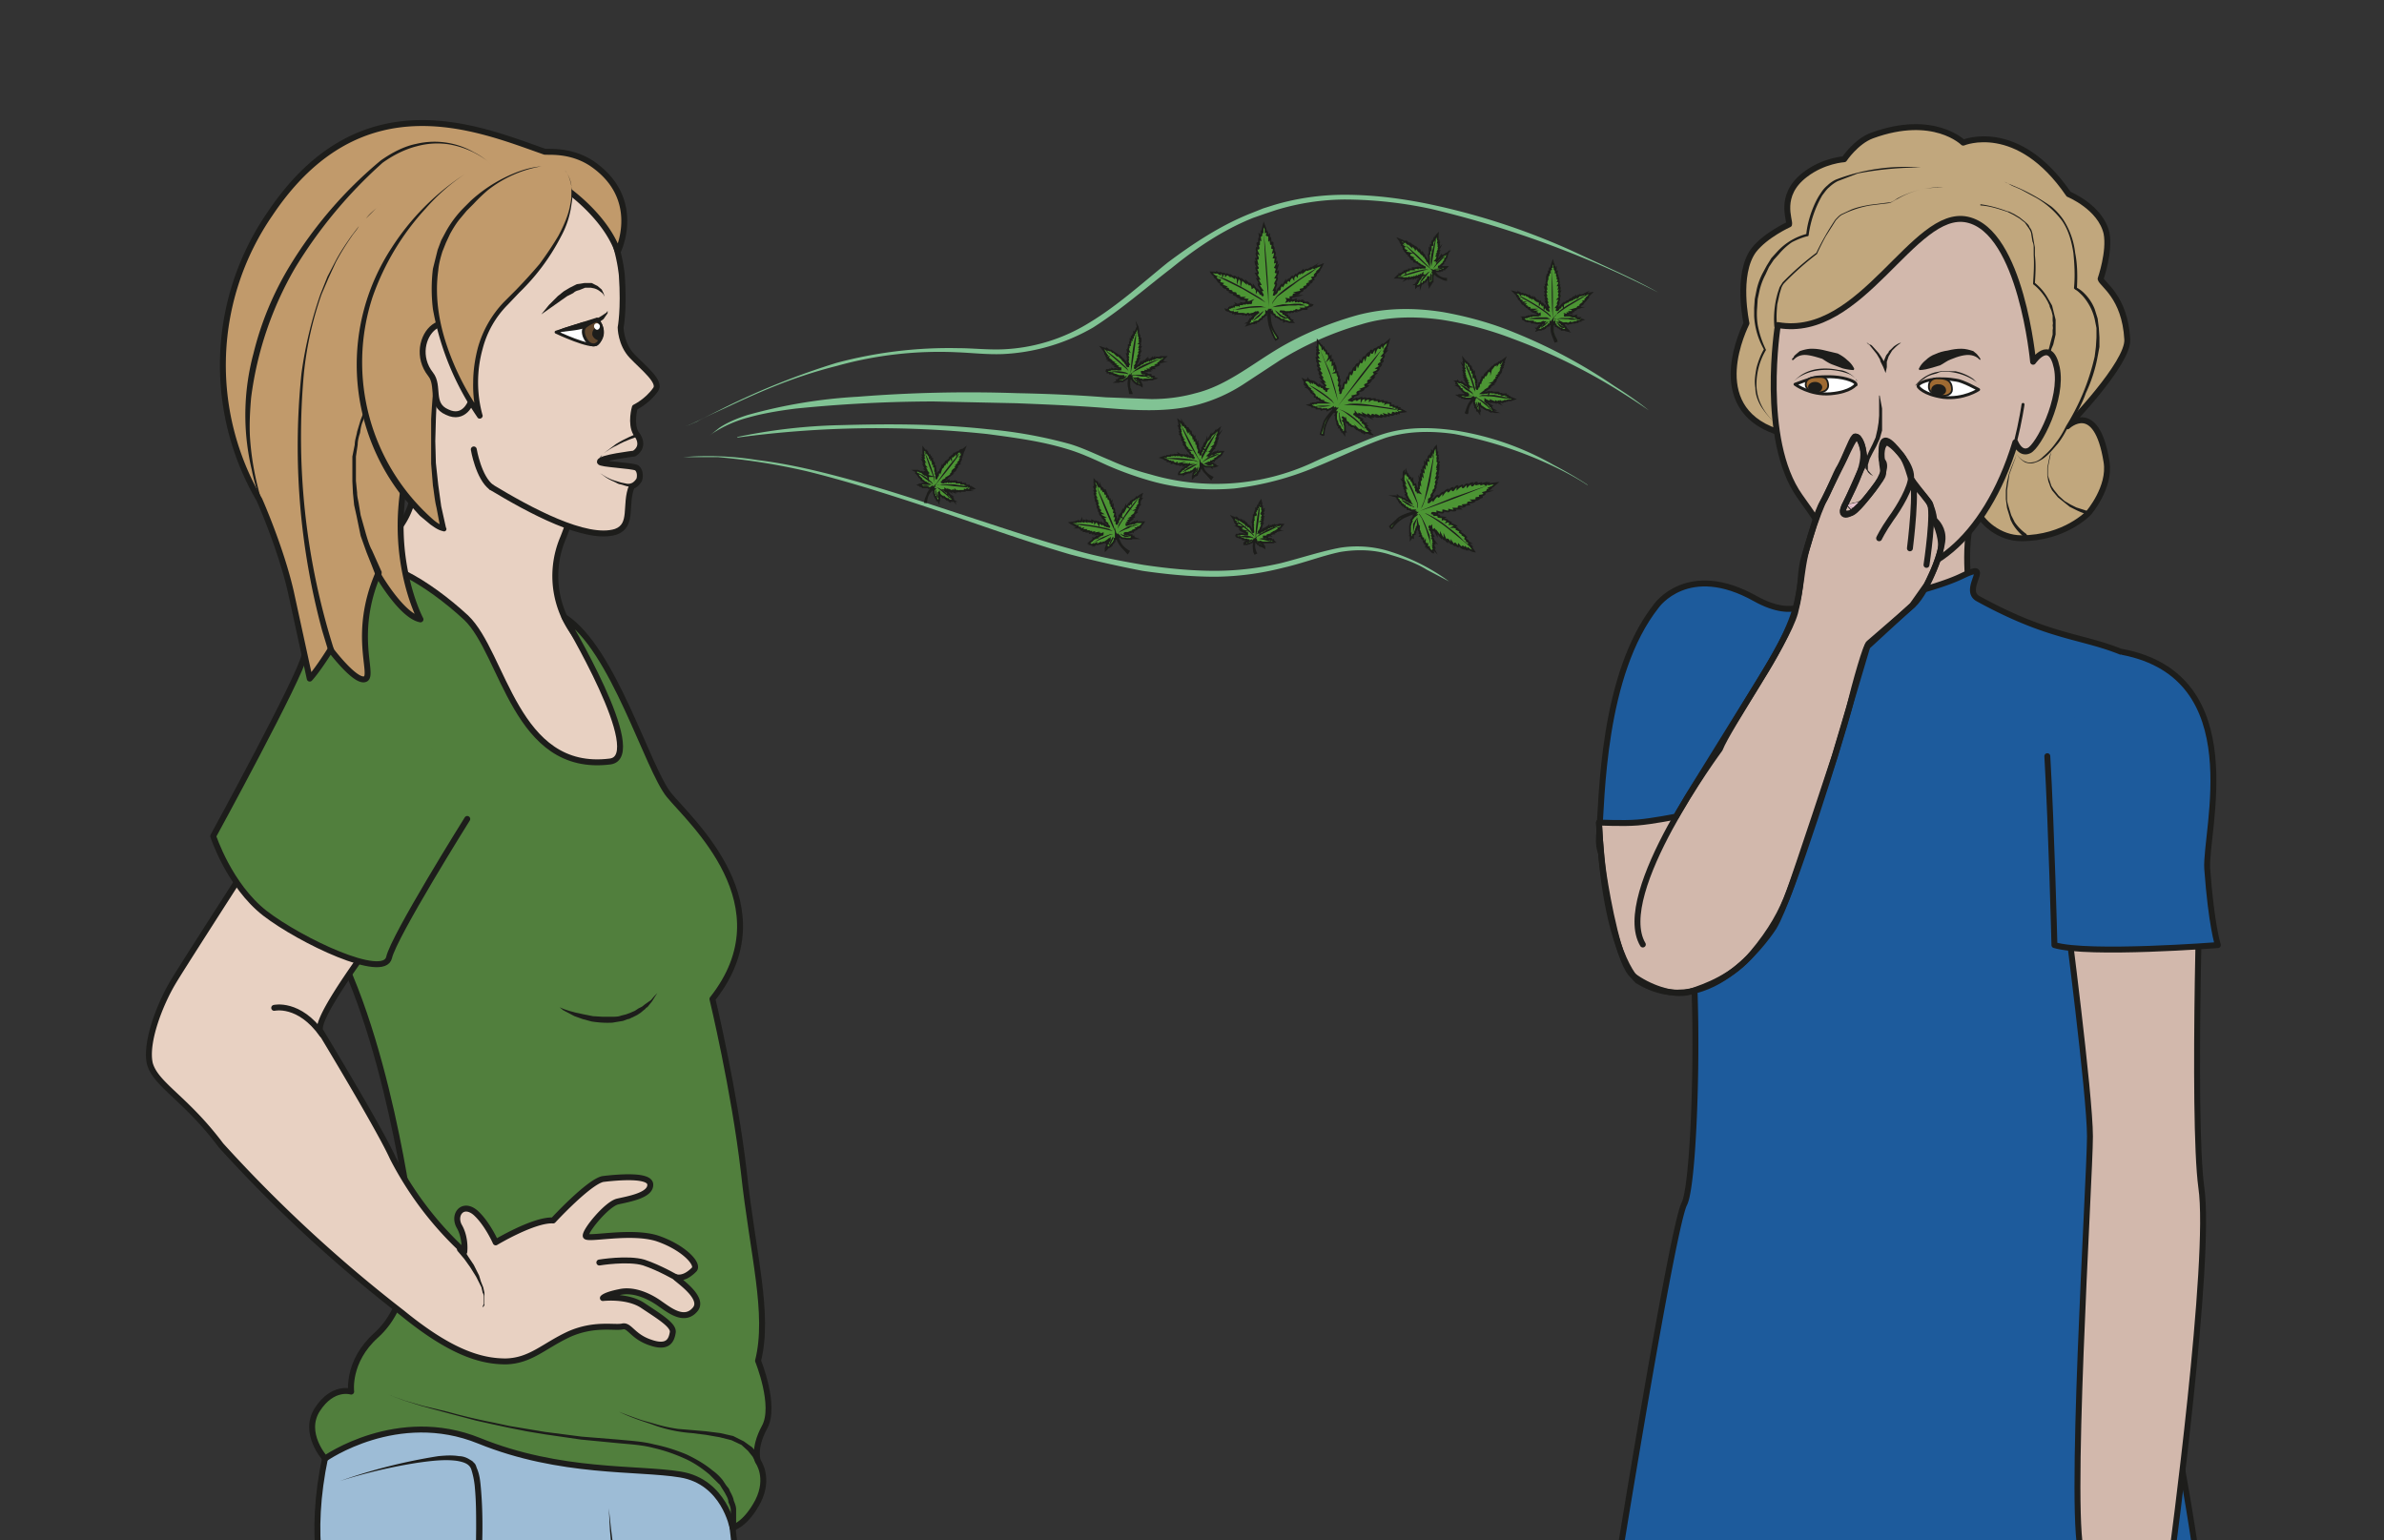 <svg viewBox="0 0 536.6 346.7" xmlns="http://www.w3.org/2000/svg"><rect x="0" y="0" width="536.6" height="346.7" fill="#333333" stroke="none"/><defs><clipPath id="a"><path d="M0 260h402.5V0H0z"/></clipPath><clipPath id="b"><path d="M0 260h402.5V0H0z"/></clipPath><clipPath id="c"><path d="M0 260h402.5V0H0z"/></clipPath><clipPath id="d"><path d="M0 260h402.5V0H0z"/></clipPath></defs><g clip-path="url(#a)" transform="matrix(1.333 0 0 -1.333 0 346.7)"><path d="M308 177.6s2-11.3 0-17.6c-1.9-6.3 12.8-7.8 17.8-6.5 4.9 1.3 5.7 4.3 5.7 4.3l1 2.4s-1.4 11 1.5 14" fill="#d2b8ac" stroke="#1d1d1b" stroke-linecap="round" stroke-linejoin="round" stroke-miterlimit="10"/><path d="M284.8 105.8c-1 5-4 3.5-4 6 0 8.2-8 33.8-2.1 37 10.2 5.5 27.6 7.6 27.5 10.2 0 2.6-.9 5.5 1.9 4.3 2.7-1 6.5-5.5 14.9-3.3 8.3 2.3 8.1 3 10.2 3.6 2 .5-1.6-3.3.8-4.6 16.4-9 20.2-5 32.6-13.7 8.7-6 4.5-22.2 1-36-1.4-6-5.3-1.6-5.4-3.5-.4-6.5-5-48.4-2.7-55a418 418 0 0012.3-60.3c.3-7-28.2-10.4-42.4-9.7-14.3.8-51.3 8.4-53.3 13.4-2.1 5-4.8-8.5 0 0l-2.7 3s9 55.7 11 59.6c2 3.8 2.8 40.7.4 49" fill="#1d5b9c"/><path d="M284.8 105.8c-1 5-4 3.5-4 6 0 8.2-8 33.8-2.1 37 10.2 5.5 27.6 7.6 27.5 10.2 0 2.6-.9 5.5 1.9 4.3 2.7-1 6.5-5.5 14.9-3.3 8.3 2.3 8.1 3 10.2 3.6 2 .5-1.6-3.3.8-4.6 16.4-9 20.2-5 32.6-13.7 8.7-6 4.5-22.2 1-36-1.4-6-5.3-1.6-5.4-3.5-.4-6.5-5-48.4-2.7-55a418 418 0 0012.3-60.3c.3-7-28.2-10.4-42.4-9.7-14.3.8-51.3 8.4-53.3 13.4-2.1 5-4.8-8.5 0 0l-2.7 3s9 55.7 11 59.6c2 3.8 2.8 40.7.4 49z" fill="none" stroke="#1d1d1b" stroke-linecap="round" stroke-linejoin="round" stroke-miterlimit="10"/><path d="M348.9 106s4-30.8 4-37.8c0-7-3.8-67-1.2-71 2.6-4 15 0 15 0s6.8 50.4 5 62.4c-1.6 11.9 0 60.4 0 60.4" fill="#d2b8ac" stroke="#1d1d1b" stroke-linecap="round" stroke-linejoin="round" stroke-miterlimit="10"/><path d="M358.4 150c21.7-4.2 13.9-30.2 14.3-36.6.7-9.6 1.8-12.9 1.8-12.9s-21.9-1.7-27.6 0c0 0-.5 19.8-1.2 31.9M285.2 125c-.5-10.4-15.9-15.8-15.2-6.2.5 6.4.5 27.4 9.7 39 0 0 5.3 7.6 16.7 1.2 7-3.9 9.8 0 9.8 0" fill="#1d5b9c" stroke="#1d1d1b" stroke-linecap="round" stroke-linejoin="round" stroke-miterlimit="10"/><path d="M331.5 236s-5 5-15.4 1.2c-2.7-1-4.7-4-4.7-4s-3.5-.2-6.6-2.6c-4.6-3.5-2.5-7.7-2.7-8.4 0 0-4-1.8-6-4.4-3-4.1-1.2-12.3-1.2-12.3-.2-.5-7.2-14.1 5.1-18.3 2.4-.8 30.5-4.9 33.5-12.7 1-2.7 4.2-5.3 7.8-5.3 7.4 0 11.4 4.3 11.4 4.3s3.7 4.3 3 8.6c-1.7 10.7-6.6 6-6.6 6s10.4 10.7 10.1 14.7c-.4 7.2-4.3 9.3-4.5 10.2 0 0 1.6 4.6 1 7.7-1 4.4-6.4 6.6-6.4 6.6-8.6 12.6-17.8 8.7-17.8 8.7" fill="#c1a77d"/><path d="M331.5 236s-5 5-15.4 1.2c-2.7-1-4.7-4-4.7-4s-3.5-.2-6.6-2.6c-4.6-3.5-2.5-7.7-2.7-8.4 0 0-4-1.8-6-4.4-3-4.1-1.2-12.3-1.2-12.3-.2-.5-7.2-14.1 5.1-18.3 2.4-.8 30.5-4.9 33.5-12.7 1-2.7 4.2-5.3 7.8-5.3 7.4 0 11.4 4.3 11.4 4.3s3.7 4.3 3 8.6c-1.7 10.7-6.6 6-6.6 6s10.4 10.7 10.1 14.7c-.4 7.2-4.3 9.3-4.5 10.2 0 0 1.6 4.6 1 7.7-1 4.4-6.4 6.6-6.4 6.6-8.6 12.6-17.8 8.7-17.8 8.7z" fill="none" stroke="#1d1d1b" stroke-linejoin="round" stroke-miterlimit="10"/><path d="M339.9 184.5c3.5-7.4 9.2 3.6 9.2 3.6s4.8 7 5.2 14.2c.3 7.2-3.9 9.1-3.9 9.1s.8 7.5-2 11.4c-2.7 4-9.6 6.2-9.9 6.6" fill="#c1a77d"/><path d="M339.9 184.5c.5-1 1.1-2 2.2-2.4.5-.2 1-.1 1.5 0 .6.2 1 .5 1.4.9a13 13 0 012.2 2.4c.7.9 1.2 1.8 1.7 2.8a37.9 37.9 0 014.8 11.7l.2 1.6.1 1.6v1.6l-.3 1.5a9 9 0 01-2.1 4c-.4.4-.8.8-1.2 1l-.2.2c.2 2 .1 4-.1 6-.3 1.9-.8 3.8-1.9 5.4a14.7 14.7 0 01-4.4 3.9l-2.6 1.4-1.4.6-1.3.7c.4-.3.9-.4 1.3-.6l1.4-.6a33.5 33.5 0 005.2-3 11 11 0 002-2.2 13 13 0 002-5.6c.4-2 .4-4 .3-6l-.2.2c.6-.3 1-.6 1.4-1a7.7 7.7 0 001.8-2.7l.5-1.6.2-1.6.1-1.6v-1.6l-.3-1.6a25 25 0 00-2-6.2c-.7-2-1.8-3.9-3-5.7-.5-1-1-1.9-1.7-2.8-.7-.8-1.4-1.7-2.3-2.4a5 5 0 00-1.5-.8c-.5-.2-1.1-.2-1.7 0-1 .5-1.6 1.5-2.1 2.5" fill="#1d1d1b"/><path d="M300.2 205.2s-3.1-19.3 3.7-28.9c4.4-6 7.3-12 12.3-13 8.5-2 19 5.3 24.1 22.1 0 0 .8-2.1 2.3-1.4 1.6.7 5.8 8.8 4.7 14s-4 1-4 1-2 22-11.1 24-17.8-20.3-32-17.8" fill="#d2b8ac"/><path d="M300.2 205.2s-3.1-19.3 3.7-28.9c4.4-6 7.3-12 12.3-13 8.5-2 19 5.3 24.1 22.1 0 0 .8-2.1 2.3-1.4 1.6.7 5.8 8.8 4.7 14s-4 1-4 1-2 22-11.1 24-17.8-20.3-32-17.8z" fill="none" stroke="#1d1d1b" stroke-linecap="round" stroke-linejoin="round" stroke-miterlimit="10"/><path d="M324 197.8s.3.8 1.2 1.5c.4.4 1 .8 1.6 1 .6.3 1.4.5 2.1.6.8.2 1.5.3 2.3.3.7 0 1.4-.2 2-.4l.6-.5.4-.5.2-.3v-.1l-.1-.1s-.4.6-1.4.8c-1 .2-2.3-.2-3.5-.7-.6-.2-1.2-.7-1.8-1l-1.7-.5c-1-.3-1.8-.3-1.8-.3z" fill="#1d1d1b"/><path d="M313.4 195.2s-.8-1.3-4.3-1.6c-3.5-.3-6 1.6-6 1.6s2.6 1 3.7 1.2c1.1.1 3.2.2 5-.3 1.8-.5 1.6-1 1.6-1" fill="#fff"/><path d="M313.4 195.2s-.8-1.3-4.3-1.6c-3.5-.3-6 1.6-6 1.6s2.6 1 3.7 1.2c1.1.1 3.2.2 5-.3 1.8-.5 1.6-1 1.6-1z" fill="none" stroke="#1d1d1b" stroke-linecap="round" stroke-linejoin="round" stroke-miterlimit="10" stroke-width=".5"/><path d="M308.7 195c0-.8-.8-1.2-1.8-1.2s-2 .6-2 1.3c0 .8.5 1.2 1.5 1.3 1 0 2.2.4 2.3-1.4" fill="#9e6a32"/><path d="M308.7 195c0-.8-.8-1.2-1.8-1.2s-2 .6-2 1.3c0 .8.5 1.2 1.5 1.3 1 0 2.2.4 2.3-1.4z" fill="none" stroke="#1d1d1b" stroke-miterlimit="10" stroke-width=".3"/><path d="M307.7 194.7c0-.5-.5-.9-1.1-1-.7 0-1.2.5-1.3 1 0 .5.5.9 1.2.9.6 0 1.2-.4 1.2-.9" fill="#1d1d1b"/><path d="M323.9 194.8s.8-1.3 4.2-1.8c3.5-.4 6 1.3 6 1.3s-2.7 1.5-3.8 1.6c-1 .2-3.2.4-5-.1-1.7-.5-1.4-1-1.4-1" fill="#fff"/><path d="M323.9 194.8s.8-1.3 4.2-1.8c3.5-.4 6 1.3 6 1.3s-2.7 1.5-3.8 1.6c-1 .2-3.2.4-5-.1-1.7-.5-1.4-1-1.4-1z" fill="none" stroke="#1d1d1b" stroke-linecap="round" stroke-linejoin="round" stroke-miterlimit="10" stroke-width=".5"/><path d="M329.6 194.3c0-.8-1-1.2-2-1-1.1 0-2 .7-1.9 1.6 0 .8.6 1.4 1.6 1.3 1.1 0 2.3-.2 2.3-1.9" fill="#9e6a32"/><path d="M329.6 194.3c0-.8-1-1.2-2-1-1.1 0-2 .7-1.9 1.6 0 .8.6 1.4 1.6 1.3 1.1 0 2.3-.2 2.3-1.9z" fill="none" stroke="#1d1d1b" stroke-miterlimit="10" stroke-width=".3"/><path d="M328.6 194.1c0-.5-.7-.9-1.4-.8-.6 0-1.2.5-1.1 1 0 .5.6 1 1.3.9.7 0 1.2-.5 1.2-1M317.4 193.3l.1-.6.3-1.6v-1.2-1.2-1.3l-.4-1.4-.6-1.3-.6-1.1-.5-1-.3-1v-.5-.4l.5-.6.4-.4-.5.3c-.2.2-.4.3-.5.6l-.3.4v.5l.1 1.2.5 1.2.6 1.2.5 1.1.3 1.3.2 1.2.1 1.2v3.4" fill="#1d1d1b"/><path d="M341.6 191.8s-.4-2.8-1.3-6.4" fill="none" stroke="#1d1d1b" stroke-linecap="round" stroke-linejoin="round" stroke-miterlimit="10" stroke-width=".5"/><path d="M328.1 228.4c-1 0-2.1 0-3.2-.2a14.1 14.1 0 01-4.5-1.7c-.5-.2-.9-.6-1.4-.7l-3.2-.4a16.8 16.8 0 01-4.6-1.5c-.5-.2-.8-.6-1.2-1l-1.7-2.7a42.3 42.3 0 01-1.5-3 48.5 48.5 0 01-5.6-5 3 3 0 01-.4-.7l-.3-1-.4-1.8c-.1-1.2-.2-2.4 0-3.7l-.2-.3c-.1 0-.3.1-.3.3a15.8 15.8 0 00.6 5.7l.3.9.5.8a48.7 48.7 0 005.7 5 43.9 43.9 0 003.2 5.6c.4.4.7.8 1.2 1l1.5.7c1 .4 2 .6 3.1.8l3.2.4c.6 0 1 .4 1.5.7a16 16 0 004.5 1.6c1 .2 2.2.3 3.2.2M302.8 195.6s.5.6 1.4 1.2a6.9 6.9 0 002.9 1 10.2 10.2 0 003.4-.2c.7 0 1.3-.3 1.8-.6s.8-.6 1-.9l.3-.4s0 .2-.3.4c-.2.3-.6.6-1 .8a10.5 10.5 0 01-6.1.5 8 8 0 01-1.9-.7c-1-.5-1.5-1.1-1.5-1.1M323.4 195a6.4 6.4 0 003.3 2.2l1 .2H330.2a8.4 8.4 0 003-1.3l1-1 .3-.4-.3.4a5 5 0 01-1.1.9 9.4 9.4 0 01-4 1.3h-1.2c-.4 0-.7-.2-1-.3-.8-.2-1.4-.4-1.9-.8-1-.6-1.5-1.2-1.5-1.2" fill="#1d1d1b"/><path d="M313 175.2s.1 0 1 .2c.8 0 .9.5 1.6.2.8-.3 1.3-.3 1.3-.3l1.5.2 3.4-.1 1.6-.6 2-.4-.8-.9-4.5-2.5a5.2 5.2 0 00-4 0c-.7.3-2.2 1.6-2.5 2l-2.1 2s1.9 0 1.6.1" fill="#e5c1cc"/><path d="M311.5 175c.5 0 1 0 1.4.2.5 0 .9.2 1.3.4h1.5c.5 0 1-.2 1.4-.3l2 .4h1.1l1-.3 2.1-.5 1-.3 1.1-.2-1 .1-1 .3-2.2.4-1 .2h-1c-.7 0-1.4-.1-2-.3h-.1a22.6 22.6 0 01-2.1.4l-.7-.1-1.4-.3a9 9 0 00-1.4-.2" fill="#1d1d1b"/><path d="M311.5 175l.6-.4a244.3 244.3 0 001.2-1.3c.6-.5 1.1-1.2 1.8-1.7l1.3-.6c.5-.2 1 0 1.4 0h1.5c.5 0 .9.1 1.3.3.9.3 1.6.8 2.2 1.2.6.4 1.1.7 1.6.8l.6.1-.6-.1-.7-.3-.9-.6c-.5-.4-1.2-1-2.1-1.3l-1.4-.4h-1.5l-1.5.1-1.3.7c-.7.5-1.3 1.2-1.8 1.7a25.5 25.5 0 00-1.2 1.3l-.5.4" fill="#1d1d1b"/><path d="M311.9 174.9s.6-.5 1.8-.9l2-.4h2.4l2.4.2H324.1h-1.5l-4.5-.4h-2.4a7.6 7.6 0 00-3.8 1.5M352.6 173.2s-.9.2-2.1.8l-1 .5-1 .8-1 .8-1 1.2-.3.6-.2.6c-.2.4-.2.9-.3 1.3v1.3l.2 1 .2 1 .3.7.2.5-.2-.5-.2-.7-.2-1-.2-1v-1.3l.4-1.2.2-.6.4-.6.8-1 1-.9 1-.6 1-.5 2.2-.7s.2-.1.2-.3l-.3-.2zM342.4 169l-.2.1a8.2 8.2 0 00-2.4 2.6l-.3.6-.2.7-.4 1.3-.2 1.5v1.5l.2 1.4.3 1.3.4 1.1.7 1.7.2.6-.2-.7-.6-1.6-.4-1.1-.2-1.3-.2-1.4v-1.5c0-.5.2-1 .3-1.4l.4-1.3.3-.6.3-.6a7.8 7.8 0 012-2c0-.2.2-.3.3-.3l.1-.1c.2-.1.2-.3.1-.4h-.3M334.4 225.6c1.5-.2 3-.6 4.6-1.2.3 0 .7-.3 1-.4l1-.6 1-.8c.3-.3.6-.5.7-.9.3-.3.4-.7.5-1.1l.2-1.2.2-1.1V217c.2-1.6.1-3.2 0-4.8l-.1.2a9 9 0 002.2-2.5l.4-.7.4-.7.2-.8.2-.8.2-.8v-.9-1.6l-.4-1.7-.3-.7-.2-.8a.2.2 0 00-.5.1l.3.8.2.8.4 1.5v.8c.1.3 0 .6 0 .8.1.3 0 .6 0 .8v.8l-.2.8-.3.7c0 .3-.2.5-.3.8l-.4.7c-.6.9-1.3 1.7-2.1 2.3v.2c.1 1.5.2 3.1.1 4.7v1.1c0 .4 0 .8-.2 1.2l-.2 1.2c0 .3-.2.7-.4 1l-.7 1-.9.7-1 .6-1 .5c-1.5.5-3 1-4.6 1.1M328 231.8h-3.5a55.5 55.5 0 01-10.8-1l-3.4-1.3a6 6 0 01-1.4-1c-.5-.4-.8-.9-1.2-1.4a18.2 18.2 0 01-2.3-6.7s0-.2-.2-.2c-.9-.2-1.8-.6-2.6-1a10.6 10.6 0 01-2.2-2l-.9-1-.8-1.2-.6-1.3a11.1 11.1 0 01-1-2.7l-.3-1.4-.1-1.5a12.4 12.4 0 01.1-2.9 16.3 16.3 0 011.4-4.2 11.3 11.3 0 01-1.6-6.3 8 8 0 01.9-3.2 10 10 0 012-2.6c-.8.7-1.5 1.6-2.1 2.5-.6 1-1 2.1-1 3.2-.2 1.2 0 2.3.2 3.4.3 1.1.7 2.2 1.3 3.2v-.2a12.7 12.7 0 00-1.7 5.7v1.4l.1 1.5.3 1.5a11.4 11.4 0 001 2.8l.7 1.3.8 1.3 1 1.1a10.2 10.2 0 005 3l-.1-.1c.1 1.2.4 2.4.8 3.6.4 1.1.9 2.3 1.6 3.3.3.5.7 1 1.2 1.4.4.4 1 .8 1.5 1a32.7 32.7 0 0014.3 2h3.7" fill="#1d1d1b"/><path d="M313 197.6s-.8 0-1.9.3l-1.6.6c-.6.2-1.2.6-1.8 1-1.3.4-2.6.8-3.5.6-1-.2-1.4-.9-1.4-.8h-.2v.2l.3.3c0 .2.2.3.4.5l.6.5c.6.2 1.3.4 2 .4.8 0 1.5-.1 2.3-.3l2.1-.5c.6-.3 1.2-.7 1.6-1.1.9-.7 1.2-1.5 1.2-1.5zM321 202.2a6 6 0 01-1-.8l-.5-.5-.3-.5-.3-.5-.2-.6-.1-.3V198.1l-.2-1-.4 1-.5 1c0 .3-.2.5-.3.7l-.3.5-.8 1-.4.5-.5.4c.2 0 .3-.2.5-.3.3 0 .4-.2.6-.4l.9-1c.5-.7 1-1.5 1.3-2.3h-.5v.6l.2.6.3.7.4.5c0 .2.3.4.4.5l.5.5c.3.2.7.5 1.1.6" fill="#1d1d1b"/><path d="M325.3 161.3s2.2 4.2 2.4 6.2c.3 2-1.1 4.8-1.1 4.8s-.2 2.3-1.3 3.5l-2.6 3.4s-.8 3-1.6 4c-.8.9-3.4 4.7-3.4.7s1-3.3-.7-5.5c-1.6-2.1-3.6-4.9-4.6-5-1-.1-1.5 0-1 1.2.7 1.2 2.5 5.6 3.2 6.9.7 1.3-.5 4.7-1 4.8-.5 0-1.4-2-2.1-3.5l-3.7-7.5c-1-2.3-2-5.3-2.7-7.8-.7-2.4-.9-5.3-1.3-7.3s-.6-5-5.6-13.3L285 125.6l-2-3.4s-4-.8-6.5-1c-2.4-.2-6.5 0-6.5 0s.2-5 .8-8.9c.6-3.9 2.6-15.2 5-17s6.6-3.5 9.5-2.7c2.8.9 7.4 2.6 10.6 6.5 3.2 3.8 5 7.1 6.2 10.4 1.2 3.2 7.7 22.9 7.7 22.9l5.5 18.5 7.6 7 2.4 3.4" fill="#d2b8ac"/><path d="M325.3 161.3s2.2 4.2 2.4 6.2c.3 2-1.1 4.8-1.1 4.8s-.2 2.3-1.3 3.5l-2.6 3.4s-.8 3-1.6 4c-.8.9-3.4 4.7-3.4.7s1-3.3-.7-5.5c-1.6-2.1-3.6-4.9-4.6-5-1-.1-1.5 0-1 1.2.7 1.2 2.5 5.6 3.2 6.9.7 1.3-.5 4.7-1 4.8-.5 0-1.4-2-2.1-3.5l-3.7-7.5c-1-2.3-2-5.3-2.7-7.8-.7-2.4-.9-5.3-1.3-7.3s-.6-5-5.6-13.3L285 125.6l-2-3.4s-4-.8-6.5-1c-2.4-.2-6.5 0-6.5 0s.2-5 .8-8.9c.6-3.9 2.6-15.2 5-17s6.6-3.5 9.5-2.7c2.8.9 7.4 2.6 10.6 6.5 3.2 3.8 5 7.1 6.2 10.4 1.2 3.2 7.7 22.9 7.7 22.9l5.5 18.5 7.6 7 2.4 3.4z" fill="none" stroke="#1d1d1b" stroke-linecap="round" stroke-linejoin="round" stroke-miterlimit="10"/><path d="M317.3 169.2s.6 1.3 2 3.3c1.4 1.9 3.4 5.3 3.4 7.1 0 2-2.4 4.8-3.7 5.6-1.3.8-1.6-2.6-1.1-3 .5-.5.4-2.2-1.6-4.8-2-2.6-4.2-4.8-5-4.1-.7.6 1.3 3 2.8 7.2 1.5 4.3-.6 6.4-1 5.8-.5-.5-1.7-3.8-2.4-5-.7-1-2-4.6-2.9-6-1-1.5-2.2-6.3-3.1-9.1-.9-2.8-.3-4.6-1.6-9.6-1.5-5.3-11.2-19.2-12.7-23 0 0-18.1-24.4-13-33M322.5 167.5s1.4 11 .2 11.7" fill="none" stroke="#1d1d1b" stroke-linecap="round" stroke-linejoin="round" stroke-miterlimit="10"/><path d="M325.3 164.7s1.4 9.3.5 10.5c-.8 1.1-2 2.6-2.7 2.8" fill="none" stroke="#1d1d1b" stroke-linecap="round" stroke-linejoin="round" stroke-miterlimit="10"/><path d="M326.6 172.3s1.3-1 1.4-2.8c.2-1.8-2.3-9-5-11.6l-7.4-6.4c-.5-.2-2.3-6.6-3.4-11.1-1.2-4.6-9.7-32-12.7-36.9 0 0-10.5-16.7-23-9 0 0-5.5 4.6-6.5 26.7" fill="none" stroke="#1d1d1b" stroke-linecap="round" stroke-linejoin="round" stroke-miterlimit="10"/></g><g clip-path="url(#b)" transform="matrix(1.333 0 0 -1.333 0 346.7)"><path d="M280 210.7s-2.5 1.3-6.8 3.3a172.2 172.2 0 01-31.5 10.8 70 70 0 01-14.7 1.6 40.5 40.5 0 01-11.6-1.8l-1.8-.6-2-.7c-5-2-9.5-5-13.8-8.5-4.3-3.3-8.5-7-13.2-10a33.6 33.6 0 00-15.3-4.5c-2.6-.1-5.1.2-7.6.3a64.2 64.2 0 01-20.4-2.3c-8-2-14.3-5-18.6-7-2.2-1-4-1.8-5-2.4l-1.9-.8 1.8.8 5 2.5a127.4 127.4 0 0018.6 7.4 73.4 73.4 0 0020.5 2.5c2.5 0 5-.3 7.6-.2a30.1 30.1 0 0114.8 4.6c4.6 2.8 8.7 6.5 13 10 4.4 3.3 9.1 6.4 14.2 8.4l2 .8 1.9.6a41.9 41.9 0 0011.8 1.7c5.2 0 10.2-.7 14.9-1.7a116.3 116.3 0 0023.4-7.7l8-3.7c4.3-2 6.7-3.4 6.7-3.4" fill="#81c394"/><path d="M278.4 190.8s-2.1 1.5-6 3.9a99.2 99.2 0 01-17 8.2 58.6 58.6 0 01-12 3.2c-4.3.6-9.1.6-13.6-.8a55 55 0 01-13.6-6l-6.4-4.2a27 27 0 00-7.4-3.3c-5.3-1.4-10.7-1-15.8-.6-5 .4-10.1.6-15 .8l-14 .3a236.5 236.5 0 01-23.2-1.2c-3.2-.4-5.9-.9-8-1.5a20.6 20.6 0 01-6.1-2.7l-.4-.3a201.1 201.1 0 001.5 1.2c1 .7 2.6 1.5 4.8 2.2a86.5 86.5 0 0018.7 3.1 237.3 237.3 0 0026.8.6c4.9-.1 10-.3 15-.7l7.7-.3c2.5 0 5 .3 7.5 1 4.9 1.2 9 4.5 13.4 7.2s9.3 4.7 14 6c5 1.3 9.8 1.2 14.3.5 4.5-.8 8.6-2 12.2-3.5a88.7 88.7 0 0016.8-9c3.8-2.4 5.8-4.1 5.8-4.1" fill="#81c394"/><path d="M268 178.2s-2 1.4-5.8 3.2a68.8 68.8 0 01-16.6 5.4c-3.5.5-7.5.6-11.5-.6-3.8-1.3-7.8-3.3-12-5a50.6 50.6 0 00-13.7-3.6c-4.8-.4-9.8 0-14.5 1.4a57 57 0 00-6.9 2.5c-2.2 1-4.3 2-6.6 2.7-4.5 1.4-9.2 2-13.7 2.6a176.3 176.3 0 01-42.2-.6 36.6 36.6 0 010 .1 94.4 94.4 0 0017.4 2c7.3.2 15.8.3 25-.7a77 77 0 0013.8-2.5c2.3-.7 4.5-1.8 6.7-2.7 2.2-1 4.5-1.8 6.8-2.4a39 39 0 0127.5 2c2.1 1 4.2 1.8 6.2 2.6s4 1.7 6 2.3c4.1 1.2 8.2 1 11.8.5a48.5 48.5 0 0016.6-5.8c3.8-2 5.8-3.4 5.8-3.4M246 161.1l-1.3.8-3.8 2c-1.6 1-3.7 1.8-6.1 2.5-2.4.8-5.3 1-8.4.5-3-.6-6.3-1.9-9.8-2.7a48 48 0 00-11.4-1.5c-4 0-8.2.4-12.3 1-4.1.8-8.2 1.7-12.3 2.8-8.2 2.4-16.1 5.3-23.6 7.8s-14.6 4.7-20.7 6.2a107.3 107.3 0 01-15.1 2.4h-5.8l1.5.1a51.7 51.7 0 0011-.6c2.5-.3 5.4-.8 8.5-1.5 6.2-1.4 13.3-3.5 20.8-6l11.6-3.8c4-1.3 8-2.6 12-3.7 4-1.2 8.2-2 12.3-2.7 4-.6 8.1-1 12-1 4 0 7.7.5 11.2 1.3 3.5.9 6.8 2 10 2.6 3.2.5 6.2.1 8.6-.7a34.2 34.2 0 009.8-5l1.3-.8" fill="#81c394"/><path d="M225.6 191l-.2-.5h.3l-.2-.5h.1v-.6l.1-.4.1-.1v-.4h.1v-.2l.3-.2-.1-.2h.2v-.1l.1-.1v-.2h.2v-.3h.1l.3-.4v.4h.2l-.1.2V188.2l-.1.2v.4l-.2.2h.1v.4l-.2.2c0 .1.2 0 .3-.3s.2 0 .2 0l.2-.6h.1c0 .2.2 0 .3-.3 0-.2 0 0 .1 0 .2 0 .3-.3.3-.3h.2c0 .1.3-.1.2-.2l.1.1.4-.4c.2-.1.1.1.1.1l.3-.3.1.1.3-.3v.2l.4-.4v.2l.3-.2h.4s.3-.2.5-.2c0 0-.3.2-.3.4s.1 0 .1 0l-.3.3h.2l-.4.3h.1l-.3.3.2.1-.4.3c-.2 0 .1.1.1.1l-.4.1.1.2-.4.2.2.2-.5.2c-.1 0 0 .1 0 .1l-.4.2c-.2 0 0 .1 0 .1l-.4.2c-.1 0 0 .1 0 .1h.2v.2s.3-.4.6-.4v.2l.9-.4-.2.4 1-.5s-.3.3-.2.4c0 0 .7-.5.9-.4l-.2.3c0 .2.6-.3.9-.3l-.2.3c.1 0 .7-.4.9-.3 0 0-.2.2-.1.3 0 0 .6-.3.8-.2l-.2.3.7-.2v.3s.5-.3.8-.1c0 0-.3.1-.1.3l.6-.2v.2l.4-.1v.2s.4 0 1 .1c0 0-.8.5-1 .4l.1.2h-.5l.1.2h-.6v.2h-.5V192s-.6.1-.8 0l.1.2h-.6v.2l-.7-.1v.2h-.7s0 .2.2.2c0 0-.8 0-1-.2 0 0 0 .3.2.3 0 0-.7 0-.9-.2v.2c0 .1-.6 0-.7-.2v.3s-.5-.1-.7-.3c-.2-.2-.2.2-.1.2s-.7-.2-.8-.4c0 0-.3 0-.2.2.2.2-.2-.2-.3-.1l.7.5-.1.2s1 .2 1 .4c0 0-.3.1-.2.2 0 .2.9.3 1 .5l-.3.1s.8.3 1 .5c0 0-.4 0-.4.2 0 0 .7.3.9.6h-.4c0 .2.8.3 1 .7h-.4l.7.6s-.2 0-.3.2c0 0 .8.3.8.6l-.3.1s.6.3.7.6h-.4c0 .2.6.4.7.6.1.3-.4 0-.3.1 0 .2.5.5.5.8h-.3l.5.6s-.2-.1-.2.2c0 0 .3.1.4.4h-.2l.3.4.3 1-.7-.6c-.2-.1-.3-.4-.3-.4l-.1.3c-.3-.2-.4-.6-.4-.6-.2 0-.2.2-.2.2-.3-.1-.5-.6-.5-.6v.3c-.3 0-.5-.5-.6-.7-.1-.1 0 .5-.2.4l-.4-.9c-.2 0-.1.4-.1.4-.3-.2-.5-.9-.5-.9l-.1.3c-.3 0-.4-.9-.5-.9l-.2.2a5 5 0 01-.4-.8l-.1.3c-.4-.2-.3-1-.4-1-.2 0-.2.3-.2.3-.2-.2-.3-.9-.4-1l-.2.3c-.2-.1-.3-1-.3-1l-.1.2c-.2 0-.2-.9-.3-1l-.2.1c-.2 0-.3-1-.3-1h-.2c-.1-.2-.2-.9-.3-.8 0 .1.2.5 0 .4 0-.2-.1.1-.1.1l.1.9c0-.1-.4-.3-.2 0l.1.8-.3-.1c.2.1.2.9.1.8h-.2c.1 0 0 .8 0 .8 0-.2-.3-.2-.3-.2.2.1 0 1 0 1l-.2-.3v.8l-.3-.2v.8l-.3-.1v.7l-.3-.3c.1.2-.1.7-.1.7v.1h-.3l-.1.5h-.2l-.2.5-.2-.2-.1.5h-.1l-.6.8v-1.1h-.1l.2-.4h-.2c0-.2.3-.5.3-.5-.1-.3-.3 0-.3 0-.1-.3.2-.8.2-.8h-.3c0-.3.4-.6.4-.6h-.3l.3-.7h-.2c-.1-.1.5-.6.4-.7h-.3c0-.2.7-.7.5-.7l-.3.1c-.1-.2.6-.8.5-.8h-.3l.6-.7h-.4l.6-.6-.2-.2c0-.3.5-.4.5-.4l-.2-.1.1-.2s0-.1-.1 0c0 .2-.3.4-.3.4s0-.3 0-.1l-.3.4s-.2-.2-.2 0l-.3.3-.1-.2-.4.4v-.1l-.3.3s0-.3 0 0l-.4.2v-.2l-.4.3v-.2l-.3.4v-.2l-.4.2s.2-.1 0-.2l-.4.2.2-.4v-.3h.2l.2-.3h-.2l.5-.4h-.2l.4-.2-.1-.1.3-.2s-.2 0 0-.2c0-.2.4-.1.4-.3 0 0-.1-.1 0 0 0 0 .3-.2.2-.3v-.2l.4-.1c0-.2-.1-.2 0-.2.3 0 .5-.1.5-.2-.1 0 0-.1 0-.1l.5-.1s-.1-.1.1-.2l.3-.1h-1.4l-.1-.1H221.7v-.1h-.3v-.1l-.4-.1.6-.2v-.1h.3l.2-.1h.2v-.2H223l.1-.2.3.1H224l.1-.2.4.2h.1l.5.3v-.3l.5.3s-1.4-1.2-2-2.5l-.6-2s.5-.3.5-.1c0 0 0 1.6 1 3s1.2 1.4 1.2 1.4" fill="#4c9534"/><path d="M225.6 191l-.2-.5h.3l-.2-.5h.1v-.6l.1-.4.1-.1v-.4h.1v-.2l.3-.2-.1-.2h.2v-.1l.1-.1v-.2h.2v-.3h.1l.3-.4v.4h.2l-.1.2V188.2l-.1.2v.4l-.2.2h.1v.4l-.2.2c0 .1.2 0 .3-.3s.2 0 .2 0l.2-.6h.1c0 .2.2 0 .3-.3 0-.2 0 0 .1 0 .2 0 .3-.3.3-.3h.2c0 .1.3-.1.2-.2l.1.1.4-.4c.2-.1.1.1.1.1l.3-.3.1.1.3-.3v.2l.4-.4v.2l.3-.2h.4s.3-.2.5-.2c0 0-.3.2-.3.4s.1 0 .1 0l-.3.3h.2l-.4.3h.1l-.3.3.2.1-.4.3c-.2 0 .1.1.1.1l-.4.1.1.2-.4.2.2.2-.5.2c-.1 0 0 .1 0 .1l-.4.2c-.2 0 0 .1 0 .1l-.4.2c-.1 0 0 .1 0 .1h.2v.2s.3-.4.6-.4v.2l.9-.4-.2.4 1-.5s-.3.3-.2.4c0 0 .7-.5.9-.4l-.2.3c0 .2.6-.3.9-.3l-.2.3c.1 0 .7-.4.9-.3 0 0-.2.2-.1.3 0 0 .6-.3.8-.2l-.2.3.7-.2v.3s.5-.3.8-.1c0 0-.3.1-.1.3l.6-.2v.2l.4-.1v.2s.4 0 1 .1c0 0-.8.5-1 .4l.1.2h-.5l.1.2h-.6v.2h-.5V192s-.6.1-.8 0l.1.2h-.6v.2l-.7-.1v.2h-.7s0 .2.2.2c0 0-.8 0-1-.2 0 0 0 .3.2.3 0 0-.7 0-.9-.2v.2c0 .1-.6 0-.7-.2v.3s-.5-.1-.7-.3c0 0 0 0 0 0-.2-.2-.2.2-.1.2s-.7-.2-.8-.4c0 0-.3 0-.2.2.2.2-.2-.2-.3-.1l.7.5-.1.2s1 .2 1 .4c0 0-.3.1-.2.2 0 .2.9.3 1 .5l-.3.1s.8.3 1 .5c0 0-.4 0-.4.2 0 0 .7.3.9.6h-.4c0 .2.8.3 1 .7h-.4l.7.6s-.2 0-.3.2c0 0 .8.3.8.6l-.3.1s.6.3.7.6h-.4c0 .2.6.4.7.6 0 0 0 0 0 0 .1.3-.4 0-.3.1 0 .2.5.5.5.8h-.3l.5.6s-.2-.1-.2.2c0 0 .3.1.4.4h-.2l.3.4h0l.3 1-.7-.6h0c-.2-.1-.3-.4-.3-.4l-.1.3c-.3-.2-.4-.6-.4-.6-.2 0-.2.2-.2.2-.3-.1-.5-.6-.5-.6v.3c-.3 0-.5-.5-.6-.7-.1-.1 0 .5-.2.4 0 0 0 0 0 0l-.4-.9c-.2 0-.1.4-.1.4-.3-.2-.5-.9-.5-.9l-.1.3c-.3 0-.4-.9-.5-.9l-.2.2a5 5 0 01-.4-.8l-.1.3c-.4-.2-.3-1-.4-1-.2 0-.2.3-.2.3-.2-.2-.3-.9-.4-1l-.2.3c-.2-.1-.3-1-.3-1l-.1.2c-.2 0-.2-.9-.3-1l-.2.1c-.2 0-.3-1-.3-1h-.2c-.1-.2-.2-.9-.3-.8 0 .1.2.5 0 .4 0-.2-.1.1-.1.1l.1.9c0-.1-.4-.3-.2 0 0 0 0 0 0 0l.1.8-.3-.1c.2.1.2.9.1.8h-.2c.1 0 0 .8 0 .8 0-.2-.3-.2-.3-.2.2.1 0 1 0 1l-.2-.3v.8l-.3-.2v.8l-.3-.1v.7l-.3-.3c.1.2-.1.7-.1.7v.1h-.3l-.1.5h-.2l-.2.5-.2-.2-.1.5h-.1l-.6.8v-1.1h-.1l.2-.4h-.2c0-.2.3-.5.3-.5-.1-.3-.3 0-.3 0-.1-.3.2-.8.2-.8h-.3c0-.3.4-.6.4-.6h-.3l.3-.7h-.2c-.1-.1.5-.6.4-.7h-.3c0-.2.7-.7.5-.7l-.3.1c-.1-.2.6-.8.5-.8h-.3l.6-.7h-.4l.6-.6-.2-.2c0-.3.5-.4.5-.4l-.2-.1.1-.2s0-.1-.1 0c0 .2-.3.4-.3.4s0-.3 0-.1l-.3.4s-.2-.2-.2 0l-.3.3-.1-.2-.4.4v-.1l-.3.3s0-.3 0 0l-.4.2v-.2l-.4.3v-.2l-.3.4v-.2l-.4.2s.2-.1 0-.2l-.4.2.2-.4h0v-.3h.2l.2-.3h-.2l.5-.4h-.2l.4-.2-.1-.1.3-.2s-.2 0 0-.2c0-.2.4-.1.4-.3 0 0-.1-.1 0 0 0 0 .3-.2.2-.3v-.2l.4-.1c0-.2-.1-.2 0-.2.3 0 .5-.1.5-.2-.1 0 0-.1 0-.1l.5-.1s-.1-.1.1-.2l.3-.1h-.4 0-1l-.1-.1H221.7v-.1h-.3v-.1l-.4-.1.6-.2v-.1h.3l.2-.1h.2v-.2H223l.1-.2.3.1H224l.1-.2.4.2h.1l.5.3v-.3l.5.3s-1.4-1.2-2-2.5l-.6-2s.5-.3.5-.1c0 0 0 1.6 1 3s1.2 1.4 1.2 1.4z" fill="none" stroke="#1d1d1b" stroke-miterlimit="10" stroke-width=".3"/><path d="M233.4 201.2l-1.1-1.6a196.5 196.5 0 00-5.2-6.6l-1.2-1.5a1612 1612 0 003.7 5 195.3 195.3 0 003.8 4.7M222.8 201.3l.6-1.4c.3-.9 1-2 1.3-3.1a25 25 0 001.2-4.4v-.4.4l-.3 1-1 3.3-1.8 4.6M236.3 190.8l-1.5.2-3.4.5-3.4.2h-1.1l-.4-.2.4.2 1 .2a15.2 15.2 0 003.5-.2l3.4-.5 1.5-.4M221 195.1l.8-.4a18.2 18.2 0 002.4-1.6l.7-.6.4-.6v-.2.2l-.5.5-1.5 1.1-1.6 1.1-.7.5M224.7 191.6l-.4-.1-.8-.1a8.4 8.4 0 00-1.3.1 6 6 0 001.3.1H224.7M226.1 191l.8-.3.9-.5.8-.6.8-.7.6-.7.6-.7-.7.6-.6.6-.8.7-1.6 1.2-.8.4M226.2 190.4v-.4l.2-.9.3-.9.1-.4-.2.4-.4.8-.1 1v.4" fill="#1d1d1b"/><path d="M157.7 177.8l-.1-.3h.2l-.2-.2.1-.1v-.5l.1-.1v-.2l.1-.2h.1v-.2h.1v-.1l.1-.1v-.2h.2l.1-.2v.2h.1v.6h-.1v.7l-.1.1.1-.1c0-.2.1 0 .1 0l.1-.4h.1l.2-.2c.2 0 .2-.2.2-.2h.1c0 .1.2 0 .2 0 0-.1 0 0 0 0l.3-.3v.1l.2-.1.2-.2v.1l.2-.2v.1h.2v-.1h.5l-.2.1c0 .1.1 0 .1 0l-.1.2-.2.2h.1l-.2.2h.1l-.2.2c-.1 0 0 0 0 0l-.2.1h.1l-.3.2.1.1-.2.1c-.1 0 0 .1 0 .1l-.3.1v.1l-.2.1h.1v.2l.4-.3v.2l.5-.3-.1.2.5-.2s-.1.1 0 .2l.4-.2v.2s.3-.3.4-.2v.1l.4-.1v.1h.8v.2l.4-.1s-.2 0 0 .2c0 0 .2-.2.3-.1s.1 0 .2 0v.1l.6.1s-.4.3-.5.2v.1h-.3v.2h-.3l-.3.1v.2h-.4-.3v.2h-.4-.4v.2s-.4 0-.5-.2l.1.2-.5-.1v.1l-.4-.1v.2l-.4-.2c-.1-.1-.1 0 0 .1l-.5-.2s-.2 0-.1.1c0 0-.2-.1-.2 0l.4.2-.1.1.6.3-.1.1.5.3.4.3s-.2 0-.1.1l.5.4h-.3c0 .1.5.2.6.4h-.2l.4.3-.2.1.5.4h-.2s.3.2.4.4h-.2l.4.4c0 .1-.3 0-.2 0 0 .1.3.3.3.5h-.2l.3.3-.1.1s.2.1.2.3h-.1l.2.2.2.5-.4-.3a.7.7 0 01-.2-.2v.2c-.3-.1-.3-.3-.3-.3h-.1c-.2 0-.3-.3-.3-.3v.2c-.2 0-.3-.3-.4-.4v.2h-.1l-.2-.5c-.1 0 0 .2 0 .2-.3-.1-.3-.5-.3-.5l-.1.2c-.2 0-.2-.6-.3-.5h-.1l-.2-.4-.1.2c-.2-.1-.2-.6-.3-.6v.2c-.2-.1-.2-.5-.3-.6l-.1.2-.2-.6v.1c-.2 0-.1-.5-.2-.6l-.1.1c-.2 0-.2-.6-.2-.6-.2-.1-.2-.5-.3-.5v.8s-.2-.1-.1 0v.5h-.1s.1.5 0 .4v.5c0-.2-.2-.2-.2-.2v.6l-.2-.1v.4h-.1v.4l-.2-.1v.4l-.2-.1v.4s0 .1 0 0h-.2l-.1.3h-.1s0 .4-.1.3l-.1-.1v.3h-.2l-.3.4v-.6-.2l.1-.4h-.2l.2-.4h-.2l.2-.4h-.2l.3-.3h-.2c0-.1.3-.4.2-.5h-.1l.3-.3h-.2l.3-.5h-.2l.4-.4h-.3l.4-.3-.2-.1c0-.2.4-.3.4-.3h-.2v-.2l-.1.3s0-.2-.1 0l-.2.2s0-.2 0 0l-.2.2v-.2l-.3.3v-.1l-.2.2h-.2l-.2.1-.2.1h-.5l.2-.1V180.2l.2-.1h-.1l.2-.2.1-.2.2-.2s-.2 0 0 0l.2-.2s0-.1 0 0c0 0 .2-.1.1-.2v-.1l.3-.1c0-.1-.1 0 0 0l.2-.2.3-.1s0 0 .1-.1l.2-.1H155.7l-.1-.1H155.3l-.2-.1.3-.1v-.1H155.7v-.1l.1-.1H156.7l.1-.1H157.1l.3.2v-.1l.2.1s-.8-.6-1-1.4c-.4-.8-.4-1.2-.4-1.2h.2s0 1 .6 1.7l.7.8" fill="#4c9534"/><path d="M157.7 177.8l-.1-.3h.2l-.2-.2.1-.1v-.5l.1-.1v-.2h0l.1-.2h.1v-.2h.1v-.1l.1-.1h0v-.2h.2l.1-.2v.2h.1v.2h0v.4h-.1v.2h0v.2h0v.1h0v.2l-.1.1.1-.1c0-.2.1 0 .1 0l.1-.4h.1l.2-.2s0 0 0 0c.2 0 .2-.2.2-.2h.1c0 .1.2 0 .2 0 0-.1 0 0 0 0l.3-.3v.1l.2-.1h0l.2-.2v.1l.2-.2v.1h.2v-.1h.5l-.2.1c0 .1.1 0 .1 0l-.1.2h0l-.2.2h.1l-.2.2h.1l-.2.2c-.1 0 0 0 0 0l-.2.1h.1l-.3.2.1.1-.2.1c-.1 0 0 .1 0 .1l-.3.1v.1l-.2.1s0 0 0 0h.1v.2l.4-.3v.2l.5-.3-.1.2.5-.2s-.1.1 0 .2l.4-.2v.2s.3-.3.4-.2v.1l.4-.1v.1h.8v.2l.4-.1s-.2 0 0 .2c0 0 .2-.2.3-.1h.2v.1l.6.1s-.4.3-.5.2v.1h-.3v.2h-.3 0l-.3.1v.2s0 0 0 0h-.4s0 0 0 0h-.3v.2h-.4s0 0 0 0h-.4v.2s-.4 0-.5-.2l.1.2-.5-.1v.1l-.4-.1v.2l-.4-.2s0 0 0 0c-.1-.1-.1 0 0 .1l-.5-.2s-.2 0-.1.1c0 0-.2-.1-.2 0l.4.2-.1.1.6.3-.1.1.5.3h0l.4.3s-.2 0-.1.1l.5.4h-.3c0 .1.5.2.6.4h-.2l.4.3-.2.1.5.4h-.2s.3.2.4.4h-.2l.4.4s0 0 0 0c0 .1-.3 0-.2 0 0 .1.3.3.3.5h-.2l.3.3-.1.1s.2.1.2.3h-.1l.2.2h0l.2.5-.4-.3h0a.7.7 0 01-.2-.2v.2c-.3-.1-.3-.3-.3-.3h-.1c-.2 0-.3-.3-.3-.3v.2c-.2 0-.3-.3-.4-.4v.2h-.1l-.2-.5c-.1 0 0 .2 0 .2-.3-.1-.3-.5-.3-.5l-.1.2c-.2 0-.2-.6-.3-.5h-.1l-.2-.4-.1.2c-.2-.1-.2-.6-.3-.6v.2c-.2-.1-.2-.5-.3-.6l-.1.2-.2-.6v.1c-.2 0-.1-.5-.2-.6l-.1.1c-.2 0-.2-.6-.2-.6h0c-.2-.1-.2-.5-.3-.5v.3s0 0 0 0v.5s-.2-.1-.1 0c0 0 0 0 0 0v.5h-.1s.1.5 0 .4c0 0 0 0 0 0v.5c0-.2-.2-.2-.2-.2v.6l-.2-.1v.4h-.1v.4l-.2-.1v.4l-.2-.1v.4s0 .1 0 0h-.2l-.1.3h-.1s0 .4-.1.3l-.1-.1v.3h-.2l-.3.4v-.6h0v-.2h0l.1-.4h-.2l.2-.4h-.2l.2-.4h-.2l.3-.3h-.2c0-.1.3-.4.2-.5h-.1l.3-.3h-.2l.3-.5h-.2l.4-.4h-.3l.4-.3-.2-.1c0-.2.4-.3.4-.3h-.2v-.2h0l-.1.3s0-.2-.1 0l-.2.2s0-.2 0 0l-.2.2v-.2l-.3.3v-.1l-.2.2h-.2 0l-.2.1h0l-.2.1h0-.2s0 0 0 0h-.3l.2-.1V180.2h0l.2-.1h-.1l.2-.2h0l.1-.2h0l.2-.2s-.2 0 0 0l.2-.2s0-.1 0 0c0 0 .2-.1.1-.2v-.1l.3-.1c0-.1-.1 0 0 0l.2-.2s0 0 0 0l.3-.1s0 0 .1-.1l.2-.1h-.2 0-.1 0-.2 0-.5l-.1-.1h-.2 0-.1 0l-.2-.1.3-.1v-.1H155.7v-.1h0l.1-.1H156.7l.1-.1H157.1l.3.2v-.1l.2.1s-.8-.6-1-1.4c-.4-.8-.4-1.2-.4-1.2h.2s0 1 .6 1.7l.7.8z" fill="none" stroke="#1d1d1b" stroke-miterlimit="10" stroke-width=".3"/><path d="M162.2 183.7l-.6-.9a64.5 64.5 0 00-3-3.8l-.7-.9a39 39 0 004.3 5.6M156 183.8l.5-.8a23.2 23.2 0 001.3-3.7v-1 .3l-.1.7a32 32 0 01-.7 1.8l-.6 1.8-.3.9M164 177.7l-1 .1-2 .2a20 20 0 01-2.6.2l-.2-.1a50.4 50.4 0 00.9.2h2l2-.3.8-.3M155 180.2l.5-.2a8 8 0 001-.6l.8-.7.2-.3v-.2.1l-.3.3-.9.6-.9.7-.4.3M157.2 178.2l-.2-.1-.5-.1h-.5l-.3.1a2.1 2.1 0 00.8.1h.7M158 177.8l.5-.1.5-.3.5-.3.8-.9.3-.4-.4.3-.4.4-.5.4a11.1 11.1 0 01-1.3 1M158 177.5l.1-.3.1-.5.2-.5v-.2l-.2.2-.2.5v.8" fill="#1d1d1b"/><path d="M249 192.9l-.1-.3h.1l-.1-.3v-.3h.1v-.3h.1v-.4h.2v-.2l.1-.1v-.2h.1v-.1h.1l.2-.3v.3h.1v.1l-.1.2v.6l-.1.1v.2c.1-.1.2 0 .2 0l.1-.3.2-.2c0-.1 0 0 .1 0l.2-.2.2-.1c0-.1 0 0 0 0l.3-.2c.1 0 0 0 0 0h.3l.2-.2.2-.1v.1l.1-.1H252.1l.3-.1s-.2 0-.2.2c0 .1.1 0 .1 0l-.2.2h.1l-.2.1-.1.2-.1.2c-.1 0 0 .1 0 .1h-.2v.1l-.2.2h.1l-.3.2v.1h-.2c-.1.1 0 .2 0 .2h-.2c-.1 0 0 .1 0 .1v.2l.4-.3v.1l.5-.2v.2s.4-.3.5-.2l-.1.1.5-.2v.2l.4-.2s-.1.1 0 .2.3-.2.4-.1v.1s.3-.2.4-.1c0 0-.1.1 0 .1h.3v.1h.5s-.2 0 0 .1h.5l.6.2-.5.2h-.3v.2h-.3v.2h-.3v.2l-.5-.1.1.1h-.4v.1h-.4v.1h-.4l.1.1h-.5-.4v.1s-.4 0-.5-.2v.2l-.4-.1c0-.2 0 0 0 0l-.5-.1s-.1 0 0 0h-.3l.4.3.6.4h-.1l.5.3-.1.1.5.3h-.2l.5.4h-.2s.5.2.5.4h-.2l.4.4-.1.1s.4.2.4.4h-.1s.3.2.4.4h-.2l.3.3c.1.2-.2 0-.1.1l.3.4h-.2l.3.4h-.2l.3.4h-.1l.1.2.2.5-.4-.3a.7.7 0 01-.2-.2v.1c-.2 0-.2-.3-.2-.3l-.2.1-.2-.3v.1c-.2 0-.4-.3-.4-.4 0 0 0 .3-.1.2l-.3-.4v.1c-.2 0-.3-.4-.3-.4v.1c-.2 0-.3-.5-.3-.5l-.2.1-.2-.4v.1c-.3 0-.2-.5-.3-.5l-.1.1-.2-.5-.2.1-.1-.5h-.1l-.1-.5h-.2l-.1-.6h-.1c-.1 0-.1-.5-.2-.4v.2h-.1v.6c0-.1-.1-.1 0 0v.5l-.1-.1v.5h-.1v.4l-.2-.1v.6l-.1-.2v.5l-.2-.1v.4h-.1l-.1.4-.1-.2-.1.4v.1h-.2v.3h-.1l-.1.2h-.2v.2h-.1l-.4.5.1-.6h-.1l.1-.3v-.3c0-.1-.1 0-.1 0l.2-.4h-.2l.2-.4h-.2l.2-.4h-.1l.2-.4h-.2l.3-.4h-.2l.4-.4h-.3l.4-.4h-.2l.3-.4h-.1c0-.2.3-.3.3-.3h-.1v-.2l-.2.2s0-.1 0 0l-.2.2-.3.2v-.1l-.2.2-.2.2v-.1l-.3.1h-.2l-.2.2v-.1l-.2.1s.1 0 0 0h-.2l.1-.2v-.2h.1l.1-.1v-.1l.2-.2h-.1l.2-.1.1-.2s-.1 0 0 0c0-.2.3-.2.3-.2v-.1l.1-.1v-.1l.2-.1v-.1l.3-.1v-.1h.3s0-.1 0-.1c.2 0 .3-.1.2-.2h-1.4v-.1h-.2l.3-.2h.2l.1-.1h.1v-.1h.4v-.1H248.4l.3.2v-.2l.3.2s-.8-.7-1.1-1.5l-.4-1.1s.3-.2.3 0c0 0 0 .9.5 1.6l.8.9" fill="#4c9534"/><path d="M249 192.9l-.1-.3h.1l-.1-.3h0v-.3h.1v-.3h.1v-.2h0v-.2h.2v-.2h0l.1-.1v-.2h.1v-.1h.1l.2-.3v.3h.1v.1h0l-.1.2h0v.2h0v.2h0v.2l-.1.1h0v.2c.1-.1.2 0 .2 0l.1-.3h0l.2-.2c0-.1 0 0 .1 0l.2-.2s0 0 0 0l.2-.1c0-.1 0 0 0 0l.3-.2c.1 0 0 0 0 0h.3l.2-.2h0l.2-.1v.1l.1-.1H252.1l.3-.1s-.2 0-.2.2c0 .1.1 0 .1 0l-.2.2h.1l-.2.1h0l-.1.2h0l-.1.2c-.1 0 0 .1 0 .1h-.2v.1l-.2.2h.1l-.3.2v.1h-.2c-.1.1 0 .2 0 .2h-.2c-.1 0 0 .1 0 .1h0v.2l.4-.3v.1l.5-.2v.2s.4-.3.5-.2l-.1.1.5-.2v.2l.4-.2s-.1.1 0 .2.3-.2.4-.1v.1s.3-.2.4-.1c0 0-.1.1 0 .1h.3v.1h.5s-.2 0 0 .1h.5l.6.2-.5.2h0-.3v.2h-.3v.2h-.3v.2s0 0 0 0l-.5-.1.1.1h-.4v.1h-.4v.1h-.4l.1.1h-.5s0 0 0 0h-.4v.1s-.4 0-.5-.2v.2l-.4-.1s0 0 0 0c0-.2 0 0 0 0l-.5-.1s-.1 0 0 0h-.3l.4.3h0l.6.4h-.1l.5.3-.1.1.5.3h-.2l.5.4h-.2s.5.2.5.4h-.2l.4.4-.1.1s.4.2.4.4h-.1s.3.2.4.4h-.2l.3.3s0 0 0 0c.1.2-.2 0-.1.1l.3.4h-.2l.3.4h-.2l.3.4h-.1l.1.2h0l.2.5-.4-.3h0a.7.7 0 01-.2-.2v.1c-.2 0-.2-.3-.2-.3l-.2.1-.2-.3v.1c-.2 0-.4-.3-.4-.4 0 0 0 .3-.1.2 0 0 0 0 0 0l-.3-.4v.1c-.2 0-.3-.4-.3-.4v.1c-.2 0-.3-.5-.3-.5l-.2.1-.2-.4v.1c-.3 0-.2-.5-.3-.5l-.1.1-.2-.5-.2.1-.1-.5h-.1l-.1-.5h-.2l-.1-.6h-.1c-.1 0-.1-.5-.2-.4v.2h-.1v.6c0-.1-.1-.1 0 0 0 0 0 0 0 0v.5l-.1-.1v.5h-.1v.4l-.2-.1v.6l-.1-.2v.5l-.2-.1v.4h-.1l-.1.4-.1-.2-.1.4v.1h-.2v.3h-.1l-.1.2h-.2v.2h-.1l-.4.5.1-.6h-.1l.1-.3h0v-.3c0-.1-.1 0-.1 0l.2-.4h-.2l.2-.4h-.2l.2-.4h-.1l.2-.4h-.2l.3-.4h-.2l.4-.4h-.3l.4-.4h-.2l.3-.4h-.1c0-.2.3-.3.3-.3h-.1v-.2h0l-.2.2s0-.1 0 0l-.2.2s0 0 0 0l-.3.2v-.1l-.2.2h0l-.2.2v-.1l-.3.1h0-.2 0l-.2.2v-.1l-.2.1s.1 0 0 0h-.2l.1-.2h0v-.2h.1l.1-.1v-.1l.2-.2h-.1l.2-.1h0l.1-.2s-.1 0 0 0c0-.2.3-.2.3-.2v-.1l.1-.1v-.1l.2-.1v-.1l.3-.1v-.1h.3s0-.1 0-.1c.2 0 .3-.1.2-.2h-.1 0-.2 0-.2 0-.2 0H246.8h0-.2 0-.2v-.1h-.2l.3-.2h.2l.1-.1h.1v-.1h.4v-.1H248.4l.3.2v-.2l.3.2s-.8-.7-1.1-1.5l-.4-1.1s.3-.2.3 0c0 0 0 .9.5 1.6l.8.9z" fill="none" stroke="#1d1d1b" stroke-miterlimit="10" stroke-width=".3"/><path d="M253.5 198.8l-.6-1a66 66 0 00.6 1M247.3 198.8l.5-.7a23.4 23.4 0 001.3-3.7v-1 .3c0 .2 0 .4-.2.6l-.6 1.9-.7 1.8-.3.9M255.2 192.8h-1l-1.9.3a20 20 0 01-2.6.1 69.6 69.6 0 01.6.2h2l2-.4.9-.2M246.3 195.3l.5-.2a8 8 0 001-.6l.8-.7.2-.4v-.1.1l-.3.3-1 .6-.8.7-.4.3M248.5 193.2h-.3l-.5-.1h-.7a2 2 0 00.7.2h.8M249.3 193l.5-.3.4-.2.5-.4c.4-.2.6-.6.8-.8l.4-.4s-.2 0-.5.3l-.3.3-.5.4a11.1 11.1 0 01-1.3 1M249.3 192.6v-.3l.2-.5.1-.5v-.3.2c-.2.2-.3.3-.3.5V192.6" fill="#1d1d1b"/><path d="M202.9 181.7l.2-.2v.1l.2-.2h.1l.2-.1h.9l.1-.1v.1h.5l.3.1-.2.1v.1h-.2l-.1.2h-.7v.1h-.2-.1l.2.1c.1 0 0 0 0 0h.4v.2h.2c.2 0 0 0 0 0 .1.2.3.1.3.1v.1l.2.1v.1l.3.1c.1.1 0 .1 0 .1l.2.1.2.1.2.2h-.1l.2.1.1.2.2.3h-.5l-.2-.1h-.4c-.1-.2 0 0 0 0l-.3-.2v.1l-.2-.2v.2l-.3-.2c0-.1 0 0 0 0l-.3-.2v.1l-.2-.2v.1h-.1l.3.3.3.4h-.2l.5.4h-.2l.4.4h-.3l.4.3h-.1l.3.4h-.2l.3.4h-.1l.2.3h-.2l.3.5s-.2-.2-.2 0l.2.3v.2l.2.6-.5-.4-.2-.2v.1l-.2-.3h-.1l-.2-.2h-.1c0 .1 0 0 0 0l-.2-.4v.2l-.2-.4h-.1l-.1-.3h-.1l-.2-.4v.2l-.2-.6-.1.2s-.2-.4-.1-.5h-.1c0 .1-.1-.3 0-.4l-.2.1v-.5c0-.1-.2 0-.2 0v-.5s0-.1-.1 0v-.2l-.1.5h-.2s.1.5 0 .6c0 0 0-.1-.1 0v.6l-.1-.1v.6l-.2-.2-.1.6-.2-.1v.6l-.2-.2-.1.5h-.2l-.1.5-.1-.1s0 .3-.2.5l-.1-.2-.1.5c-.2.1-.2-.2-.2-.2l-.2.5-.1-.1-.2.4s0-.2-.2-.1l-.1.3v-.1l-.2.3-.4.3.1-.4.1-.3h-.1c0-.2.2-.3.2-.3 0-.2-.2-.1-.2-.1l.2-.4h-.1l.2-.4c0-.1-.3 0-.2 0 0-.2.3-.4.3-.5h-.2l.3-.4h-.1c0-.2.3-.4.3-.4l-.2-.1.4-.4h-.2c0-.2.4-.4.4-.5h-.2l.4-.4h-.2c0-.2.5-.4.5-.4h-.2c0-.2.5-.4.5-.5h-.1c0-.2.5-.4.5-.4v-.1c0-.2.3-.4.3-.4l-.2.1c0-.1-.1 0-.1 0l-.4.2v-.1h-.1l-.4.3v-.2l-.4.2v-.1l-.5.2c.1 0 0-.2 0-.2l-.5.3.1-.2-.4.1v-.1l-.4.1v-.1s-.4.1-.4 0h-.3s-.1.1 0 0l-.1-.1h-.3-.4c.1 0 0-.2 0-.2l-.2.1-.6-.2.6-.2v-.1h.2c0-.2.3-.1.3-.1.1 0 0-.2 0-.2h.4v-.1h.4l-.1-.2s.4.1.4 0c0-.2.4 0 .4 0v-.2l.5.1-.2-.1h.6l-.1-.1.5.1-.1-.2.5.2v-.2l.4.2v-.1h.1l-.3-.1s.1-.1 0-.1h-.2v-.2h-.3v-.1l-.2-.1v-.1h-.2v-.1l-.2-.1-.1-.2-.2-.1-.1-.2c0-.2-.2-.2-.2-.2h.7l.3.1v-.1l.2.2v-.1l.2.1s0-.1 0 0l.3.1s0-.1 0 0c0 0 .2.1.2 0h.1l.2.2c.1 0 0-.2.1 0l.2.1.3.3s0-.1 0 0c.1 0 .2.2.2 0v-.1h-.1v-.2h-.1V180.3h-.1v-.1l-.1-.1V179.8l-.1-.1v-.3l.3.3v.1h.2v.1h.2v.2h.1v.2h.1v.2h.2v.3h.1v.2h.1v.7s.3-1 1-1.6l.8-.9.2.3s-.9.4-1.4 1.2l-.4 1" fill="#4c9534"/><path d="M202.9 181.7l.2-.2v.1l.2-.2h.1l.2-.1h.9l.1-.1v.1h.5l.3.1-.2.1v.1h0-.2l-.1.2h-.2 0-.1 0-.2 0-.2v.1h0-.2-.1l.2.1c.1 0 0 0 0 0h.4v.2h.2c.2 0 0 0 0 0 .1.2.3.1.3.1v.1l.2.1v.1l.3.1c.1.1 0 .1 0 .1l.2.1h0l.2.1h0l.2.2h-.1l.2.1h0l.1.2h0l.2.3h-.3s0 0 0 0h-.2 0l-.2-.1h0-.2 0-.2c-.1-.2 0 0 0 0l-.3-.2v.1l-.2-.2v.2l-.3-.2c0-.1 0 0 0 0l-.3-.2v.1l-.2-.2s0 0 0 0v.1h-.1l.3.3h0l.3.4h-.2l.5.4h-.2l.4.4h-.3l.4.3h-.1l.3.4h-.2l.3.4h-.1l.2.3h-.2l.3.5s-.2-.2-.2 0l.2.3h0v.2h0l.2.6-.5-.4h0l-.2-.2v.1l-.2-.3h-.1l-.2-.2h-.1c0 .1 0 0 0 0l-.2-.4v.2l-.2-.4h-.1l-.1-.3h-.1l-.2-.4v.2l-.2-.6-.1.2s-.2-.4-.1-.5h-.1c0 .1-.1-.3 0-.4l-.2.1v-.5s0 0 0 0c0-.1-.2 0-.2 0v-.5s0-.1-.1 0v-.2l-.1.5h-.2s.1.5 0 .6c0 0 0-.1-.1 0v.6l-.1-.1v.6l-.2-.2-.1.6-.2-.1v.6l-.2-.2-.1.5h-.2l-.1.5-.1-.1s0 .3-.2.5l-.1-.2-.1.5s0 0 0 0c-.2.1-.2-.2-.2-.2l-.2.5-.1-.1-.2.4s0-.2-.2-.1l-.1.3v-.1l-.2.3h0l-.4.3.1-.4h0l.1-.3h-.1c0-.2.2-.3.2-.3 0-.2-.2-.1-.2-.1l.2-.4h-.1l.2-.4c0-.1-.3 0-.2 0 0 0 0 0 0 0 0-.2.3-.4.3-.5h-.2l.3-.4h-.1c0-.2.3-.4.3-.4l-.2-.1.4-.4h-.2c0-.2.4-.4.4-.5h-.2l.4-.4h-.2c0-.2.5-.4.5-.4h-.2c0-.2.5-.4.5-.5h-.1c0-.2.5-.4.5-.4v-.1c0-.2.3-.4.3-.4l-.2.1c0-.1-.1 0-.1 0l-.4.2v-.1h-.1l-.4.3v-.2l-.4.2v-.1l-.5.2c.1 0 0-.2 0-.2l-.5.3.1-.2-.4.1v-.1l-.4.1v-.1s-.4.1-.4 0c0 0 0 0 0 0h-.3s-.1.1 0 0l-.1-.1h-.3-.4c.1 0 0-.2 0-.2l-.2.1h0l-.6-.2.6-.2v-.1h.2c0-.2.3-.1.3-.1.1 0 0-.2 0-.2h.4v-.1h.4l-.1-.2s.4.1.4 0c0 0 0 0 0 0 0-.2.4 0 .4 0v-.2l.5.1-.2-.1h.6l-.1-.1.5.1-.1-.2.5.2v-.2l.4.2v-.1h.1l-.3-.1s.1-.1 0-.1h-.2v-.2h-.3v-.1l-.2-.1v-.1h-.2v-.1l-.2-.1h0l-.1-.2h0l-.2-.1h0l-.1-.2s0 0 0 0c0-.2-.2-.2-.2-.2h.7l.3.1v-.1l.2.2v-.1l.2.1s0-.1 0 0l.3.1s0-.1 0 0c0 0 .2.1.2 0h.1l.2.2c.1 0 0-.2.1 0l.2.1s0 0 0 0l.3.3s0-.1 0 0c.1 0 .2.2.2 0s0 0 0 0v-.1h-.1v-.2h-.1v-.1h0v-.2h-.1v-.1l-.1-.1v-.2h0v-.1l-.1-.1h0v-.3l.3.3h0v.1h.2v.1h.2v.2h.1v.2h.1v.2h.2v.3h.1v.2h.1v.4h0v.3s.3-1 1-1.6l.8-.9.2.3s-.9.4-1.4 1.2l-.4 1z" fill="none" stroke="#1d1d1b" stroke-miterlimit="10" stroke-width=".3"/><path d="M199.4 188.3l.6-1 1.1-2.1 1.1-2.2.5-1-.6 1-1.2 2a66 66 0 00-1.5 3.3M196.8 182.7a17.2 17.2 0 004.8-.3c.5-.1.8-.4.8-.4l-.2.1-.6.2-2 .1-2 .2-.8.1M205.6 187.3l-.5-.8a3073.5 3073.5 0 01-2.2-4v-.2V183.2l1 1.8a19.8 19.8 0 001.7 2.3M199.6 180.3a6 6 0 002.3 1.4h.4l-.3-.1-1-.6-1-.5-.4-.2M202.3 181.4v-.3l-.1-.5-.3-.4-.1-.2v.3l.2.4.2.5.2.2M203 182l.3.3.5.4.5.3 1.1.4h.5l-.5-.2-.4-.2-.6-.2a11.2 11.2 0 01-1.4-.8M203.3 181.9l.3-.1h.5l.5-.2h.2l-.2-.1h-.6l-.5.2-.2.2" fill="#1d1d1b"/><path d="M191 196.6v-.3l.1.1v-.3h.1l.1-.3h.1l.1-.2h.1l.1-.2H192v-.2h.2l.2-.1h.1l.3-.2v.2l-.1.1v.1h-.1v.2h-.1v.2h-.1l-.1.1v.1h-.2v.2l-.2.1h.2c.1-.1.1 0 .1 0l.3-.2c0 .1.2 0 .2 0 .1-.1 0 0 .1 0l.2-.1h.1c0 .1.2 0 .2 0v.1l.4-.1c.1 0 0 .1 0 .1H194.6l.2.1.3.1-.3.1v.1h-.2l.1.1h-.2l-.2.1v.1h-.2c-.1 0 0 .1 0 .1h-.6l.1.2h-.6v.1h-.3.1v.2h.4l.4.1-.1.1h.6l-.2.2h.5l-.1.2h.5l-.2.2.5.1h-.1l.5.2-.2.1.4.1-.1.2.4.1s-.2 0-.1.2h.4l-.1.2h.2v.1l.4.4h-.5l-.3-.1v.1l-.3-.1h-.4c0 .1 0 0 0 0l-.4-.2v.2l-.4-.3v.2l-.3-.3v.1l-.4-.2v.2l-.4-.4s-.1 0 0 .2l-.4-.4v.2l-.4-.4v.2l-.3-.4c0-.2-.2 0-.1 0l-.3-.3s-.2-.1-.2 0v-.2c-.2 0 0 .3.1.5h-.1l.4.6h-.2l.4.5h-.2l.3.5h-.2l.3.6s-.2-.1-.2 0c0 0 .3.3.2.5h-.1l.2.4h-.2s.2.4.1.6h-.1s.2.2.2.4c0 0-.2-.1-.2 0l.2.4c0 .2-.3-.1-.2 0v.5h-.1v.4s0-.1-.1 0v.4-.1.3l-.1.5a2 2 0 01-.2-.4l-.1-.3c-.2-.1-.1-.3-.1-.3-.1-.1-.2 0-.2 0v-.4h-.2v-.4l-.2.1v-.5l-.2.1v-.5h-.1v-.5h-.2v-.5.1c-.2-.2 0-.6 0-.6l-.2.1.1-.6h-.2l.2-.5h-.1l.1-.5c0-.1-.1 0-.1 0-.1-.1.2-.7.2-.7h-.2l.1-.5v.2h-.2l-.2.5s-.1-.2 0 0l-.3.4v-.1l-.3.4v-.1l-.3.4v-.2c0 .2-.4.5-.4.5v-.2c0 .2-.3.4-.3.4v-.1l-.3.3-.3.2v-.2c0 .2-.3.4-.3.4h-.2l-.2.1-.3.2v-.2l-.3.2-.6.2.4-.5.1-.2.2-.3h-.1c0-.2.3-.3.3-.3l-.1-.1c0-.2.3-.2.3-.2l-.1-.1.4-.3h-.2l.5-.3h-.2l.5-.2-.2-.1.5-.2-.2-.1.5-.2-.2-.1.5-.2v-.1h.3v-.2h-.3s0-.1 0 0h-.2l-.4.1v-.1h-.3l-.2.1v-.1h-.4v-.1h-.5s.2 0 0 0c0-.2-.2-.1-.2-.1l.3-.1v-.2H187.4v-.1h.3l-.1-.1h.2l.3-.1s-.2 0 0-.1h.3v-.1h.2v-.1h.3s0-.1 0 0h.3v-.1l.3.1s0 0 .1 0h.1v-.1h-.1v-.1h-.2l-.1-.1v-.1h-.2v-.1h-.2v-.2H188.5l.1-.2-.2-.1h.4l.1.1H189.7l.2.2h.1l.2.2h.1l.1.1h.1l.2.3v-.1l.2.2s-.4-1-.2-1.8l.2-1.1h.3c0 .1-.5.9-.4 1.8l.2 1.1" fill="#4c9534"/><path d="M191 196.6v-.3l.1.1v-.3h.1l.1-.3h.1l.1-.2h.1l.1-.2H192v-.2h.2l.2-.1h.1l.3-.2v.2h0l-.1.1v.1h-.1v.2h-.1v.2h-.1 0l-.1.1v.1h-.2v.1h0v.1l-.2.1h.2c.1-.1.1 0 .1 0l.3-.2h0c0 .1.2 0 .2 0 .1-.1 0 0 .1 0l.2-.1h.1c0 .1.2 0 .2 0v.1l.4-.1c.1 0 0 .1 0 .1H194.6l.2.1h0l.3.1-.3.1v.1h-.2l.1.1h-.2 0l-.2.1v.1h-.2c-.1 0 0 .1 0 .1h-.3 0-.3l.1.2h-.3s0 0 0 0h-.3v.1h-.3s0 0 0 0h.1v.2h.4l.4.1-.1.1h.6l-.2.2h.5l-.1.2h.5l-.2.2.5.1h-.1l.5.2-.2.1.4.1-.1.2.4.1s-.2 0-.1.2h.4l-.1.2h.2v.1l.4.4h-.5 0l-.3-.1v.1l-.3-.1h0-.4s0 0 0 0c0 .1 0 0 0 0l-.4-.2v.2l-.4-.3v.2l-.3-.3v.1l-.4-.2v.2l-.4-.4s-.1 0 0 .2l-.4-.4v.2l-.4-.4v.2l-.3-.4s0 0 0 0c0-.2-.2 0-.1 0l-.3-.3s-.2-.1-.2 0v-.2c-.2 0 0 .3.1.5h-.1l.4.6h-.2l.4.5h-.2l.3.5h-.2l.3.6s-.2-.1-.2 0c0 0 .3.3.2.5h-.1l.2.4h-.2s.2.4.1.6h-.1s.2.2.2.4c0 0-.2-.1-.2 0l.2.4s0 0 0 0c0 .2-.3-.1-.2 0v.5h-.1v.4s0-.1-.1 0v.4-.1.3h0l-.1.5a2 2 0 01-.2-.4h0l-.1-.3h0c-.2-.1-.1-.3-.1-.3-.1-.1-.2 0-.2 0v-.4h-.2v-.4l-.2.1s0 0 0 0v-.5l-.2.1v-.5h-.1v-.5h-.2v-.5.1c-.2-.2 0-.6 0-.6l-.2.1.1-.6h-.2l.2-.5h-.1l.1-.5c0-.1-.1 0-.1 0-.1-.1.2-.7.2-.7h-.2l.1-.5v.2h-.2l-.2.5s-.1-.2 0 0c0 0 0 0 0 0l-.3.4v-.1l-.3.4v-.1l-.3.4v-.2c0 .2-.4.5-.4.5v-.2c0 .2-.3.4-.3.4v-.1l-.3.3s0 0 0 0l-.3.2v-.2c0 .2-.3.4-.3.4h-.2l-.2.1h0l-.3.2v-.2l-.3.2h0l-.6.2.4-.5h0l.1-.2h0l.2-.3h-.1c0-.2.3-.3.3-.3l-.1-.1c0-.2.3-.2.3-.2l-.1-.1.4-.3h-.2l.5-.3h-.2l.5-.2-.2-.1.5-.2-.2-.1.5-.2-.2-.1.5-.2v-.1h.3v-.2h-.3s0-.1 0 0h-.2s0 0 0 0l-.4.1v-.1h-.3 0l-.2.1v-.1h-.2 0-.2v-.1h-.3 0-.2s.2 0 0 0c0-.2-.2-.1-.2-.1l.3-.1v-.2H187.4v-.1h.3l-.1-.1h.2l.3-.1s-.2 0 0-.1h.3v-.1h.2v-.1h.3s0-.1 0 0h.3v-.1l.3.1s0 0 .1 0h.1v-.1h-.1v-.1h-.2 0l-.1-.1v-.1h-.2v-.1h-.2v-.2h-.1 0-.2l.1-.2-.2-.1h.4l.1.1H189.6l.2.2h.1l.2.2h.1l.1.1h.1l.2.3v-.1l.2.2s-.4-1-.2-1.8l.2-1.1h.3c0 .1-.5.9-.4 1.8l.2 1.1z" fill="none" stroke="#1d1d1b" stroke-miterlimit="10" stroke-width=".3"/><path d="M191.9 204l-.1-1.1a65.9 65.9 0 00-.7-4.9l-.2-1a41.8 41.8 0 00.7 5.9l.3 1M186.5 201l.8-.5a23.1 23.1 0 003-2.6l.4-.7-.1.2-.4.4-1.5 1.3-1.5 1.3-.7.6M196.3 199.6l-.8-.3a1065.8 1065.8 0 01-4.1-2l-.2-.2.1.2.5.4c.5.4 1.1.7 1.8 1l1.9.7.8.2M187.4 197.3a6 6 0 002.7-.1l.4-.2v-.1l-.4.1-1 .1-1.2.2h-.5M190.3 196.7l-.1-.2-.4-.4-.5-.2h-.2a2 2 0 00.5.5l.5.2h.2M191.2 196.8h1.6c.5 0 .9-.2 1.1-.3l.5-.2h-.5l-.5.2h-.6l-1.1.2h-.5M191.4 196.5l.1-.2.4-.4.4-.3.2-.2h-.3l-.5.4-.3.4v.3" fill="#1d1d1b"/><path d="M214.4 207.8l.3-.5.1.2.2-.5h.2l.2-.4h.2l.3-.2h.1l.3-.3h.5v-.3l.2.1h.2l.2-.1h.1l.2-.1h.6l-.2.2.1.1-.3.1v.1l-.2.1v.2h-.3v.3h-.2v.1h-.2v.2h-.3v.2h-.1l-.1.1-.3.1c0 .1.2 0 .4 0 .2-.1.2 0 .2 0l.5-.2v.1h.5c.1-.2 0 0 0 0 .2.2.5 0 .5 0l.1.1c0 .1.3.1.4 0 0 0-.1 0 0 .2s.3-.2.6 0c.2 0 0 0 0 0l.3.1v.1h.5l-.2.1h.6l-.1.2h.3l.3.2s.4 0 .5.2l-.5.1c-.1.2 0 .2 0 .2h-.3v.1h-.7v.2h-.4c-.1 0 0 .1 0 .1l-.4-.1v.1l-.5-.1v.3l-.5-.2v.1s-.4 0-.5-.2c-.1 0 0 .2 0 .2l-.5-.2.1.2-.1.2s.5-.1.7 0l-.1.3.9.2s-.4 0-.4.2.9.1 1 .3l-.4.1s1 .2 1 .4l-.4.1c-.1 0 .7.1.9.3l-.3.1c0 .1.7.2.8.4l-.3.1c0 .1.7.2.8.4l-.3.1.6.3-.2.3s.5.1.6.4c0 0-.3 0-.2.1l.5.4h-.1l.3.3h-.1s.4.3.7 1l-1-.4v.1l-.4-.3s-.2.1-.1.2l-.5-.3v.1l-.5-.3s-.2 0-.2.2v-.1l-.6-.5v.3l-.5-.5s-.1 0 0 .2c0 .1-.5-.4-.5-.6l-.2.2s-.4-.4-.4-.6c0 0-.2.3-.1.4 0 0-.6-.6-.6-.8 0 0-.2.1 0 .3 0 0-.6-.5-.5-.7 0 0-.2 0-.2.2l-.4-.7-.2.2s-.3-.4-.3-.7c0-.3-.3 0-.2.1l-.4-.8s-.2-.2-.2 0 0-.3-.2-.3l.2.8h-.2s.5 1 .4 1.1h-.2c0 .2.5.8.3 1h-.2s.4.7.4 1c0 0-.3-.2-.4-.1l.3 1s-.3-.3-.4-.2c0 0 .4.7.3 1l-.3-.1.1.8h-.3s.3.7.1 1l-.2-.1s.2.6 0 .9c0 0-.1-.3-.2-.2l.1.8v.1c0 .2-.3-.4-.3-.2l-.1.9-.2-.2v.8s-.2-.2-.4 0c0 0 .2.3 0 .6l-.2-.1v.5l-.3.8-.2-.8v-.5l-.2.1v-.6c0-.3-.3 0-.3 0l.1-.8-.2.1v-.9c0-.1-.3.4-.3.2 0-.3.3-.8.2-.9l-.3.1c-.1-.3.2-.9.2-.9l-.2.1c-.2-.2.3-.8.2-1h-.3l.2-.8-.3.2c0-.4.5-1 .4-1h-.3c0-.2.4-.8.3-.9h-.3l.5-.9h-.3l.5-.9h-.3c0-.2.6-1 .6-1h-.2c0-.4.5-.9.3-.9-.1 0-.2.5-.2.3s-.2 0-.2 0c0 .2-.6.8-.5.7l-.1-.2v.1l-.5.7c0-.2-.2-.3-.2-.3 0 .2-.4.8-.5.7v-.3c0 .2-.6.7-.6.7v-.3l-.8.7c.1 0 0-.4 0-.4 0 .2-.5.6-.5.6l-.1-.3c0 .2-.6.6-.6.5v-.2l-.6.4v-.3c0 .2-.6.5-.6.5l-.2-.2c0 .2-.4.3-.4.3l-.1-.2c0 .2-.6.4-.5.3v-.2l-.5.3v-.2c0 .2-1 .2-1 .2.3-.5.8-.7.8-.7l-.2-.1c.1-.2.4-.2.4-.2h-.1c.1-.3.6-.3.6-.3 0-.3-.3-.2-.3-.2.2-.3.7-.4.7-.4l-.2-.2.7-.3-.3-.1c.2-.2.8-.2.8-.3l-.2-.1c0-.2.8-.2.8-.3l-.3-.2c.2-.1 1 0 1-.2l-.4-.1c0-.2 1-.2 1-.3l-.4-.1c.2-.2 1-.2 1-.2l-.3-.2 1-.1-.2-.3c.3-.2.8 0 .8 0l-.2-.2h.3s0-.2-.2-.1h-.4s.1-.2 0 0h-.5v-.1l-.6.1.1-.2h-.5v-.2l-.4.2s.2-.3 0-.2c-.1.1-.4 0-.4 0v-.2h-.4v-.1h-.3v-.1h-.3s.2 0 0-.2c0-.2-.4-.1-.4-.1.1-.2.5-.2.5-.2l.3-.2h.4v-.2l.4.1v-.2l.3.2v-.2h.4s-.2 0 0 0h.6v-.1s.4.1.4 0l.1-.1s.3.3.4.2c.2-.2 0-.3.2-.1l.4.1v-.1l.5.3s0-.2.2 0 .4.1.4 0l-.3-.1v-.1h-.2v-.2h-.2v-.2h-.2v-.3h-.2v-.2h-.3v-.3h-.2v-.2l-.2-.1h.2l-.3-.4.6.2.2.1h.4v.2l.3-.1v.2h.3l.1.1h.1l.2.3h.2l.2.4h.2l.2.3h.2v.6l.3-.2.1.5s-.2-1.7.3-3.1c.5-1.4.9-2 .9-2s.4.2.4.3c0 .2-1.1 1.3-1.3 2.9-.2 1.6 0 1.9 0 1.9" fill="#4c9534"/><path d="M214.4 207.8l.3-.5.1.2.2-.5h.2l.2-.4h.2l.3-.2h.1l.3-.3h.5v-.3l.2.1h.2l.2-.1h.1l.2-.1h.6l-.2.2.1.1-.3.1v.1l-.2.1v.2h-.3v.3h-.2v.1h-.2v.2h-.3v.2h-.1l-.1.1-.3.1c0 .1.2 0 .4 0 .2-.1.2 0 .2 0l.5-.2v.1h.5c.1-.2 0 0 0 0 .2.2.5 0 .5 0l.1.1c0 .1.3.1.4 0 0 0-.1 0 0 .2s.3-.2.6 0c.2 0 0 0 0 0l.3.1v.1h.5l-.2.1h.6l-.1.2h.3l.3.2h0s.4 0 .5.2l-.5.1c-.1.2 0 .2 0 .2h-.3v.1h-.3 0-.4v.2h-.4c-.1 0 0 .1 0 .1l-.4-.1v.1l-.5-.1v.3l-.5-.2v.1s-.4 0-.5-.2c-.1 0 0 .2 0 .2l-.5-.2s0 0 0 0l.1.2-.1.2s.5-.1.7 0l-.1.3.9.2s-.4 0-.4.2.9.1 1 .3l-.4.1s1 .2 1 .4l-.4.1c-.1 0 .7.1.9.3l-.3.1c0 .1.7.2.8.4l-.3.1c0 .1.7.2.8.4l-.3.1.6.3-.2.3s.5.1.6.4c0 0-.3 0-.2.1l.5.4h-.1l.3.3h-.1s.4.3.7 1l-1-.4v.1l-.4-.3s-.2.1-.1.2l-.5-.3v.1l-.5-.3s-.2 0-.2.2v-.1l-.6-.5v.3l-.5-.5s-.1 0 0 .2c0 .1-.5-.4-.5-.6l-.2.2s-.4-.4-.4-.6c0 0-.2.3-.1.4 0 0-.6-.6-.6-.8 0 0-.2.1 0 .3 0 0-.6-.5-.5-.7 0 0-.2 0-.2.2l-.4-.7-.2.2s-.3-.4-.3-.7c0 0 0 0 0 0 0-.3-.3 0-.2.1l-.4-.8s-.2-.2-.2 0 0-.3-.2-.3l.2.8h-.2s.5 1 .4 1.1h-.2c0 .2.5.8.3 1h-.2s.4.7.4 1c0 0-.3-.2-.4-.1l.3 1s-.3-.3-.4-.2c0 0 .4.7.3 1l-.3-.1.1.8h-.3s.3.7.1 1l-.2-.1s.2.6 0 .9c0 0-.1-.3-.2-.2l.1.8v.1c0 .2-.3-.4-.3-.2l-.1.9-.2-.2v.8s-.2-.2-.4 0c0 0 .2.3 0 .6l-.2-.1v.5h0l-.3.8-.2-.8h0v-.5l-.2.1v-.6c0-.3-.3 0-.3 0l.1-.8-.2.1v-.9c0-.1-.3.4-.3.2 0 0 0 0 0 0 0-.3.3-.8.2-.9l-.3.1c-.1-.3.2-.9.2-.9l-.2.1c-.2-.2.3-.8.2-1h-.3l.2-.8-.3.2c0-.4.5-1 .4-1h-.3c0-.2.4-.8.3-.9h-.3l.5-.9h-.3l.5-.9h-.3c0-.2.6-1 .6-1h-.2c0-.4.5-.9.3-.9-.1 0-.2.5-.2.3s-.2 0-.2 0c0 .2-.6.8-.5.7l-.1-.2v.1l-.5.7c0-.2-.2-.3-.2-.3 0 .2-.4.8-.5.7v-.3c0 .2-.6.7-.6.7v-.3l-.8.7c.1 0 0-.4 0-.4 0 .2-.5.6-.5.6l-.1-.3c0 .2-.6.6-.6.5v-.2l-.6.4v-.3c0 .2-.6.5-.6.5h0l-.2-.2c0 .2-.4.3-.4.3l-.1-.2c0 .2-.6.4-.5.3v-.2l-.5.3v-.2c0 .2-1 .2-1 .2.3-.5.8-.7.8-.7l-.2-.1c.1-.2.4-.2.4-.2h-.1c.1-.3.6-.3.6-.3 0-.3-.3-.2-.3-.2.2-.3.7-.4.7-.4l-.2-.2.7-.3-.3-.1c.2-.2.8-.2.8-.3l-.2-.1c0-.2.8-.2.8-.3l-.3-.2c.2-.1 1 0 1-.2l-.4-.1c0-.2 1-.2 1-.3l-.4-.1c.2-.2 1-.2 1-.2l-.3-.2 1-.1-.2-.3c.3-.2.8 0 .8 0l-.2-.2h.3s0-.2-.2-.1h-.4s.1-.2 0 0h-.5v-.1l-.6.1.1-.2h-.5v-.2l-.4.2s.2-.3 0-.2c-.1.1-.4 0-.4 0v-.2h-.4v-.1h-.3v-.1h-.3s.2 0 0-.2c0-.2-.4-.1-.4-.1.1-.2.5-.2.5-.2h0l.3-.2h.4v-.2l.4.1v-.2l.3.2v-.2h.4s-.2 0 0 0h.6v-.1s.4.1.4 0l.1-.1s.3.3.4.2c.2-.2 0-.3.2-.1l.4.1v-.1l.5.3s0-.2.2 0 .4.1.4 0l-.3-.1v-.1h-.2v-.2h-.2v-.2h-.2v-.3h-.2v-.2h-.3v-.3h-.2v-.2l-.2-.1h.2l-.3-.4.6.2h0l.2.1h.4v.2l.3-.1v.2h.3l.1.1h.1l.2.3h.2l.2.4h.2l.2.3h.2v.6l.3-.2.1.5s-.2-1.7.3-3.1c.5-1.4.9-2 .9-2s.4.2.4.3c0 .2-1.1 1.3-1.3 2.9-.2 1.6 0 1.9 0 1.9z" fill="none" stroke="#1d1d1b" stroke-miterlimit="10" stroke-width=".3"/><path d="M213.4 220.6l.2-1.9a193 193 0 00.6-8.4v-2l-.1 2a193.6 193.6 0 00-.6 8.4l-.1 1.9M205.4 213.5l1.5-.5a51 51 0 006-3.3l.8-.7.2-.3-.2.3-1 .6-2.9 1.7-4.4 2.2M222.5 214.9l-1.3-1c-.7-.4-1.8-1.1-2.8-1.9l-2.7-2-.4-.5-.3-.4-.2-.4.1.4.7 1a15.5 15.5 0 002.7 2.1 43.4 43.4 0 004.2 2.7M208.2 207.7a14 14 0 004.7.7l.7-.2.2-.1-.3.1h-.6l-1.9-.1-1.9-.3h-.9M213.4 207.6l-.2-.3-.6-.7-.7-.5-.3-.2.2.3.6.6.7.6.3.2M214.8 208.2l.8.3 1 .2h1l1 .1h1l.9-.3h-1c-.2.1-.5 0-.8 0h-1l-2-.2-1-.1M215.2 207.8l.1-.1.3-.2.7-.6.8-.4.4-.2h-.4c-.3 0-.6.2-1 .4l-.6.7-.3.4" fill="#1d1d1b"/><path d="M239.2 173.5l-.4-.4h.3l-.5-.4v-.1l-.3-.3.1-.2-.2-.4v-.1l-.1-.3V170h.1l-.1-.3h.1v-.6l.2.3.2-.1v.5l.3.1v.3h.1v.2l.1.2v.1h.1v.3h.1v.2l.1.1v.3l.1-.4c0-.2.1-.1.1-.1v-.6c.1 0 .2-.2.1-.4 0-.2 0 0 .1 0 .2-.2 0-.5 0-.5h.2l.1-.4c0-.1 0 0 .2 0l.1-.6c.1-.2.2 0 .2 0v-.3h.2v-.4l.2.2v-.5l.3.1v-.3h.1l.2-.3h.1s.1-.3.3-.3c0 0-.1.3 0 .4 0 .2.2 0 .2 0l-.2.4h.2l-.2.3h.1l-.1.4h.2l-.2.4c-.1.2.2 0 .2 0l-.3.4h.1l-.2.5h.2l-.3.5.1.1-.3.4h.2l-.3.4c-.1.1 0 .2 0 .2l.1-.2.2.2s0-.5.3-.7l.2.2.4-.8v.4l.7-.9v.4s.4-.8.6-.8v.4s.3-.7.5-.8v.4c.2 0 .5-.7.7-.7v.3s.4-.6.6-.6v.3c.1 0 .2-.4.5-.5l.1.3s.4-.5.7-.6c0 0-.2.3 0 .3l.5-.4v.2l.3-.3.1.2s.4-.4 1-.5l-.6.9h.1l-.4.3s0 .2.2.2l-.5.3.1.1-.4.3.1.3c.2 0 0 0 0 0s-.5.4-.7.4h.3l-.6.4.1.2-.6.3.1.1s-.4.3-.7.3l.4.2s-.8.4-1 .3c0 0 0 .3.3.2 0 0-.6.3-.8.2l.1.2c.1 0-.6.3-.8.2 0 0 0 .2.2.3l-.8.1c-.3 0 0 .2 0 .2.2 0-.6.2-.8.1 0 0-.3.2 0 .3h-.4c0 .2.6 0 .9 0v.3s.9-.3 1-.1v.3c.1 0 .9-.3 1-.1v.2s.7-.2 1-.1l-.2.3h1s-.3.2-.2.3c0 .2.7-.1 1 .1l-.2.2.9.1s-.2.2-.1.3c0 .1.7 0 1 .2l-.3.2s.7 0 1 .2c0 0-.4 0-.3.2l.8.1h.1c.2.2-.5.2-.3.3.2 0 .7.1.8.3l-.2.2.7.2s-.2 0 0 .3c0 0 .3 0 .5.2l-.2.1.5.2.7.6-.8-.1-.5-.1v.2a.8.8 0 01-.5-.3c-.3.1-.1.3-.1.3l-.7-.2v.2l-.8-.2c-.2-.1.3.3 0 .3-.2 0-.6-.5-.7-.5-.2 0 0 .4 0 .4-.3 0-.8-.5-.8-.5v.3c-.3.1-.7-.6-.8-.5l-.1.3c-.4-.1-.8-.5-.8-.5v.4c-.3 0-.7-.8-.8-.7-.1 0 0 .4 0 .4-.3 0-.7-.7-.8-.6v.3c-.3 0-.8-.7-.8-.7v.2c-.3 0-.7-.7-.8-.7l-.1.2c-.3 0-.8-.8-.8-.8l-.1.2c-.3-.2-.7-.7-.7-.5l.2.2c-.2 0-.1.3-.1.3.2 0 .7.7.6.6h-.2v.1l.5.7h-.3c.2 0 .7.7.5.7h-.2c.2 0 .4.7.4.7h-.3c.2 0 .5.9.5.9l-.3-.1.3.7c0-.1-.2 0-.2 0l.3.7c0-.1-.2 0-.2 0l.2.6-.2-.1.2.7s.2.1 0 0l-.2.2.1.5h-.1l.1.6c0-.1-.2 0-.2 0l.1.4h-.1l-.1 1c-.4-.4-.5-1-.5-1l-.2.2v-.5l-.1.2c-.2-.2-.1-.7-.1-.7-.2-.1-.3.2-.3.2-.2-.2-.1-.8-.1-.8l-.3.1v-.7l-.3.3v-.9l-.2.2c-.2-.1 0-.8 0-.9l-.3.2.1-.9-.3.3c-.1-.1.2-1 0-1l-.2.3.1-1-.2.2v-.9h-.2c0-.3.3-.7.3-.7l-.3.1v-.2l-.1.5s-.2-.2-.2 0v.5s-.2-.1-.1 0 0 .5 0 .5l-.3-.1-.1.5h-.1v.4s-.2-.3-.2-.1l-.1.4-.2-.1-.1.4h-.1l-.1.3-.1-.1-.1.3s0-.1-.2 0c-.2 0-.2.3-.2.3-.2-.2 0-.5 0-.5h-.1v-.7h-.1l.2-.5-.2.1.3-.4h-.2l.2-.4s-.2.2-.2 0c0-.3.4-.5.3-.6h-.1s.2-.3.1-.4v-.1s.3-.2.2-.4c-.1-.1-.3 0 0-.1l.2-.4h-.1l.4-.5s-.2 0 0-.1l.2-.3-.2.1h-.1l-.1.2h-.2v.1h-.2l-.1.2h-.2v.1h-.3l-.1.2h-.2l-.2.1-.3.2v-.2l-.4.1c.2 0 .4-.4.4-.4v-.1l.2-.1V175.5l.1-.1h.1v-.2h.2l.1-.3h.2v-.2h.3v-.2l.5-.2v-.2h.4l.1-.2h.6l-.2-.2h.6s-1.8-.3-3-1.1l-1.5-1.4s.2-.4.3-.3.9 1.4 2.4 2c1.4.6 1.8.6 1.8.6" fill="#4c9534"/><path d="M239.2 173.5l-.4-.4h.3l-.5-.4v-.1l-.3-.3.1-.2-.2-.4v-.1l-.1-.3V170h.1l-.1-.3h.1v-.6l.2.3.2-.1v.3h0v.2l.3.1v.3h.1v.2l.1.2v.1h.1v.3h.1v.2l.1.1v.3l.1-.4c0-.2.1-.1.1-.1v-.6h0c.1 0 .2-.2.1-.4 0-.2 0 0 .1 0 .2-.2 0-.5 0-.5h.2l.1-.4c0-.1 0 0 .2 0l.1-.6c.1-.2.2 0 .2 0v-.3h.2v-.4l.2.2v-.5l.3.1v-.3h.1l.2-.3h.1s.1-.3.3-.3c0 0-.1.3 0 .4 0 .2.2 0 .2 0l-.2.4h.2l-.2.3h.1l-.1.4h.2l-.2.4c-.1.2.2 0 .2 0l-.3.4h.1l-.2.5h.2l-.3.5.1.1-.3.4h.2l-.3.4c-.1.1 0 .2 0 .2l.1-.2.2.2s0-.5.3-.7l.2.2.4-.8v.4l.7-.9v.4s.4-.8.6-.8v.4s.3-.7.5-.8v.4c.2 0 .5-.7.7-.7v.3s.4-.6.6-.6v.3c.1 0 .2-.4.5-.5l.1.3s.4-.5.7-.6c0 0-.2.3 0 .3l.5-.4v.2l.3-.3.1.2s.4-.4 1-.5l-.6.9h.1l-.4.3s0 .2.2.2l-.5.3.1.1-.4.3.1.3c.2 0 0 0 0 0s-.5.4-.7.4h.3l-.6.4.1.2-.6.3.1.1s-.4.3-.7.3l.4.2s-.8.4-1 .3c0 0 0 .3.3.2 0 0-.6.3-.8.2l.1.2c.1 0-.6.3-.8.2 0 0 0 .2.2.3l-.8.1s0 0 0 0c-.3 0 0 .2 0 .2.2 0-.6.2-.8.1 0 0-.3.2 0 .3h-.4c0 .2.6 0 .9 0v.3s.9-.3 1-.1v.3c.1 0 .9-.3 1-.1v.2s.7-.2 1-.1l-.2.3h1s-.3.2-.2.3c0 .2.7-.1 1 .1l-.2.2.9.1s-.2.2-.1.3c0 .1.7 0 1 .2l-.3.2s.7 0 1 .2c0 0-.4 0-.3.2l.8.1h.1c.2.2-.5.2-.3.3.2 0 .7.1.8.3l-.2.2.7.2s-.2 0 0 .3c0 0 .3 0 .5.2l-.2.1.5.2h0l.7.6-.8-.1h0l-.5-.1v.2a.8.8 0 01-.5-.3c-.3.1-.1.3-.1.3l-.7-.2v.2l-.8-.2c-.2-.1.3.3 0 .3 0 0 0 0 0 0-.2 0-.6-.5-.7-.5-.2 0 0 .4 0 .4-.3 0-.8-.5-.8-.5v.3c-.3.1-.7-.6-.8-.5l-.1.3c-.4-.1-.8-.5-.8-.5v.4c-.3 0-.7-.8-.8-.7-.1 0 0 .4 0 .4-.3 0-.7-.7-.8-.6v.3c-.3 0-.8-.7-.8-.7v.2c-.3 0-.7-.7-.8-.7l-.1.2c-.3 0-.8-.8-.8-.8l-.1.2c-.3-.2-.7-.7-.7-.5l.2.2c-.2 0-.1.3-.1.3.2 0 .7.7.6.6h-.2v.1l.5.7h-.3c.2 0 .7.7.5.7h-.2c.2 0 .4.7.4.7h-.3c.2 0 .5.9.5.9l-.3-.1.3.7c0-.1-.2 0-.2 0l.3.7c0-.1-.2 0-.2 0l.2.6-.2-.1.2.7s.2.1 0 0l-.2.2.1.5h-.1l.1.6c0-.1-.2 0-.2 0l.1.4h-.1l-.1 1c-.4-.4-.5-1-.5-1l-.2.2v-.5l-.1.2c-.2-.2-.1-.7-.1-.7-.2-.1-.3.2-.3.2-.2-.2-.1-.8-.1-.8l-.3.1v-.7l-.3.3v-.9l-.2.2c-.2-.1 0-.8 0-.9l-.3.2.1-.9-.3.3c-.1-.1.2-1 0-1l-.2.3.1-1-.2.2v-.9h-.2c0-.3.3-.7.3-.7l-.3.1v-.2s0 0 0 0l-.1.5s-.2-.2-.2 0v.5s-.2-.1-.1 0 0 .5 0 .5l-.3-.1-.1.5h-.1v.4s-.2-.3-.2-.1l-.1.4-.2-.1-.1.4h-.1l-.1.3-.1-.1-.1.3s0-.1-.2 0c-.2 0-.2.3-.2.3-.2-.2 0-.5 0-.5h-.1v-.7h-.1l.2-.5-.2.1.3-.4h-.2l.2-.4s-.2.2-.2 0c0-.3.4-.5.3-.6h-.1s.2-.3.1-.4v-.1s.3-.2.2-.4c-.1-.1-.3 0 0-.1l.2-.4h-.1l.4-.5s-.2 0 0-.1l.2-.3-.2.1h-.1l-.1.2h-.2v.1h-.2l-.1.2h-.2v.1h-.3l-.1.2h-.2l-.2.1h0l-.3.2v-.2l-.4.1c.2 0 .4-.4.4-.4v-.1l.2-.1V175.5l.1-.1h.1v-.2h.2l.1-.3h.2v-.2h.3v-.2l.5-.2v-.2h.4l.1-.2h.6l-.2-.2h.6s-1.8-.3-3-1.1l-1.5-1.4s.2-.4.3-.3.9 1.4 2.4 2c1.4.6 1.8.6 1.8.6z" fill="none" stroke="#1d1d1b" stroke-miterlimit="10" stroke-width=".3"/><path d="M251.2 178.1l-1.8-.7a203 203 0 00-7.9-3l-1.8-.6a1755.6 1755.6 0 005.7 2.3l4 1.4 1.8.6M242.2 183.8l-.2-1.6-.5-3.3a25 25 0 00-1.3-4.3l-.3-.4.2.4.4 1 .7 3.3 1 4.9M248.3 167.7l-1.2 1-2.7 2.2a28.8 28.8 0 01-3.4 2.3l-.4.2h-.4.4c.3 0 .6-.2 1-.4a15.1 15.1 0 003-2c1-.7 1.9-1.5 2.5-2.2l1.2-1M237.4 179.4l.5-.7a18.3 18.3 0 001.2-2.7l.3-.9v-.6l-.1-.3V175.1l-.8 1.8-.8 1.7-.3.8M238.8 174.4l-.4.2c-.3 0-.5.2-.8.3l-.7.5-.3.3.3-.1.8-.4.7-.5.4-.2M239.7 173.3l.5-.8.4-.8.4-1 .4-1 .1-.9.1-.9-.2.9-.3.9-.3 1-.7 1.8-.5.8M239.4 172.7l-.2-.4-.3-.8-.2-1-.1-.4v1.5l.5.8.3.3" fill="#1d1d1b"/><path d="M242 214.4l.3-.1v.1l.2-.1h.6v.1h.4v.2h.4v.2h.2l.2.2H243h-.1.2v.1l.3.1v.1l.2.1v.1l.2.1v.1l.1.2.2.2V216.4l.2.1.1.2v.2l.1.2.1.3-.2-.2c-.1 0 0 .1 0 .1l-.2-.1-.1-.1-.2-.1-.2-.1c0-.1-.1 0-.1 0v-.2h-.1l-.2-.2v.2l-.2-.3h-.1l-.1-.2-.2-.2v.1h-.2l.3.3h-.1l.2.5h-.2l.3.4h-.2l.3.4h-.2l.2.4s-.1-.1-.1 0l.1.4s0-.1-.1 0c0 0 .2.2.1.3h-.1l.1.3h-.2l.1.5s0-.2-.1 0v1s-.4-.4-.3-.5h-.1v-.2h-.2v-.3h-.1v-.2h-.2v-.5l-.1.1v-.3h-.2v-.4-.4l-.2.2v-.6V217.2h-.1c-.1 0 0-.4 0-.4v-.4c.1-.1 0-.1 0 0v-.5s0-.2 0 0v-.3l-.2.4h-.1l-.2.5h-.1l-.2.5-.1-.1-.2.5-.1-.2-.3.5v-.2l-.4.5v-.1l-.3.4-.1-.2s-.1.4-.3.5v-.2l-.4.4v-.2l-.3.4c-.1 0 0-.2 0-.2l-.4.4v-.2l-.3.3-.2-.1s0 .2-.2.2 0 0-.2.1l-.5.2.3-.4.2-.2h-.2c.1-.2.3-.2.3-.2l-.1-.2.3-.2h-.1c0-.2.2-.4.3-.4h-.2v-.1l.4-.2-.2-.1c.1-.2.5-.3.5-.3h-.2c0-.2.5-.3.5-.3l-.1-.2.4-.2h-.2c0-.2.5-.2.5-.3l-.2-.1.5-.2-.1-.2.5-.1v-.1l.4-.2v-.1l.5-.2v-.1c.1 0 .5-.1.4-.2 0 0-.3.1-.2 0h-.5s0-.2 0 0h-.5v-.1s-.4.1-.4 0h-.4l.1-.2h-.5.1-.4v-.2h-.4v-.1h-.3l.1-.2c0 .1-.4 0-.4 0v-.1l-.3-.1v-.1h-.3l.1-.2h-.3l-.4-.4h.6c0-.1.2 0 .2 0h.3c.1 0 0-.1 0-.1h.4c.2 0 .3.1.4 0l-.1-.1.4.2v-.2l.4.2v-.1l.4.2v-.2l.4.3v-.2l.4.3v-.2l.3.3v-.1c.2 0 .4.3.4.3v-.2h.1l-.2-.1s.1 0 0 0l-.2-.2v-.1l-.2-.1.1-.1-.2-.2-.2-.1.1-.1-.2-.2h.1l-.1-.2-.2-.1h.1l-.1-.2v-.3l.2.2h.2l.1.1h.1l.2.2v-.2l.1.3h.2c.2 0 .2.3.2.3.1 0 .1-.1.1 0h.2l.1.3c.1 0 .1-.1.1 0l.1.2h.1v.3h.2v0-1.2h.1v-.2l.2.3v.2h.1v.2h.2V213.5h.1V213.8l-.1.3h.1l-.1.2s.5-.8 1.3-1.1c.7-.4 1-.4 1-.4v.2s-.8 0-1.5.6l-.7.8" fill="#4c9534"/><path d="M242 214.4l.3-.1v.1l.2-.1h.6v.1h.4v.2h.4v.2h.2l.2.2h-.2 0-.1 0-.2 0-.2 0H243.3h0-.2 0-.2-.1.2v.1l.3.1v.1l.2.1v.1l.2.1v.1l.1.2s0 0 0 0l.2.2V216.4l.2.1h0l.1.2h0v.2h0l.1.2h0l.1.3-.2-.2c-.1 0 0 .1 0 .1l-.2-.1h0l-.1-.1h0l-.2-.1h0l-.2-.1c0-.1-.1 0-.1 0v-.2h-.1l-.2-.2v.2l-.2-.3h-.1l-.1-.2s0 0 0 0l-.2-.2s0 0 0 0v.1h-.2l.3.3h-.1l.2.5h-.2l.3.4h-.2l.3.4h-.2l.2.4s-.1-.1-.1 0l.1.4s0-.1-.1 0c0 0 .2.2.1.3h-.1l.1.3h-.2l.1.5s0-.2-.1 0v.3h0v.1h0v.6s-.4-.4-.3-.5h-.1v-.2h-.2v-.3h-.1v-.2h-.2s0 0 0 0v-.5l-.1.1v-.3h-.2v-.4s0 0 0 0v-.4l-.2.2v-.6V217.2h-.1c-.1 0 0-.4 0-.4s0 0 0 0v-.4s0 0 0 0c.1-.1 0-.1 0 0v-.5s0-.2 0 0v-.3l-.2.4h-.1l-.2.5h-.1l-.2.5-.1-.1-.2.5-.1-.2-.3.5v-.2l-.4.5v-.1l-.3.4-.1-.2s-.1.4-.3.5v-.2l-.4.4v-.2l-.3.4s0 0 0 0c-.1 0 0-.2 0-.2l-.4.4v-.2l-.3.3-.2-.1s0 .2-.2.2h0l-.2.1h0l-.5.2.3-.4h0l.2-.2h-.2c.1-.2.3-.2.3-.2l-.1-.2.3-.2h-.1c0-.2.2-.4.3-.4h-.2v-.1l.4-.2-.2-.1c.1-.2.5-.3.5-.3h-.2c0-.2.5-.3.5-.3l-.1-.2.4-.2h-.2c0-.2.5-.2.5-.3l-.2-.1.5-.2-.1-.2.5-.1v-.1l.4-.2v-.1l.5-.2v-.1c.1 0 .5-.1.4-.2 0 0-.3.1-.2 0 0 0 0 0 0 0h-.5s0-.2 0 0c0 0 0 0 0 0h-.5v-.1s-.4.1-.4 0c0 0 0 0 0 0h-.4l.1-.2h-.5.1-.4v-.2h-.4v-.1h-.3l.1-.2c0 .1-.4 0-.4 0h0v-.1l-.3-.1v-.1h-.3l.1-.2h-.3 0l-.4-.4h.6c0-.1.2 0 .2 0h.3c.1 0 0-.1 0-.1h.4c.2 0 .3.1.4 0l-.1-.1.4.2v-.2l.4.2v-.1l.4.2v-.2l.4.3v-.2l.4.3v-.2l.3.3v-.1c.2 0 .4.3.4.3v-.2h.1l-.2-.1s.1 0 0 0l-.2-.2v-.1l-.2-.1.1-.1-.2-.2h0l-.2-.1.1-.1-.2-.2h.1l-.1-.2h0l-.2-.1h.1l-.1-.2h0v-.3l.2.2h.2l.1.1h.1l.2.2v-.2l.1.3h.2s0 0 0 0c.2 0 .2.3.2.3.1 0 .1-.1.1 0h.2l.1.3c.1 0 .1-.1.1 0l.1.2h.1v.3h.2v0h0v-.1h0v-.2h0v-.2h0v-.2h0v-.2h0V212h.1v-.2l.2.3h0v.2h.1v.2h.2V213h0v.3h0v.3h.1V213.8l-.1.3h.1l-.1.2s.5-.8 1.3-1.1c.7-.4 1-.4 1-.4v.2s-.8 0-1.5.6l-.7.8z" fill="none" stroke="#1d1d1b" stroke-miterlimit="10" stroke-width=".3"/><path d="M236.8 219l.9-.6 1.7-1.5 1.6-1.6.7-.7-.8.6a56 56 0 00-4 3.9M236.3 213.3a15.7 15.7 0 004.3 1.3H241.2l-.5-.1a33 33 0 01-1.8-.5l-1.8-.5c-.5 0-.8-.2-.8-.2M242.6 220.2l-.2-.9a1939 1939 0 00-.7-4.2v-.2.2l-.1.6c0 .5 0 1.2.2 1.9l.5 1.8.3.8M239.6 212a5.2 5.2 0 00.8 1.4l.7.7.5.2h-.1l-.3-.3-.6-.8-.7-.8-.3-.3M241.6 214l.1-.3v-.4-.5l-.1-.2-.1.2v.9l.1.3M242 214.7l.2.4.3.4c0 .2.2.3.3.5l.9.7.4.2-.3-.3-.4-.4-.4-.4a11.3 11.3 0 01-1-1.1M242.3 214.7h.3l.4.1.5.1h.3l-.2-.1a1 1 0 00-.5-.2h-.8" fill="#1d1d1b"/><path d="M262.2 205.9l.1-.4.2.2v-.4h.2v-.3h.2l.2-.2h.1l.2-.2H263.8v-.2h.5l.2-.1.4-.1-.2.2h.1l-.2.2h-.1v.2l-.2.1v.1h-.1v.2h-.2l-.2.1v.1l-.1.1-.2.1h.3c.1-.1 0 0 0 0l.4-.2v.1h.4c0-.2 0-.1 0 0l.3-.1.1.1h.3v.1s.2-.1.4 0c.1 0 0 0 0 0h.3v.1h.3-.1.3v.2h.5v.1l.3.1-.3.1c-.1.1 0 .1 0 .1h-.3l.1.1h-.5v.2h-.3c-.1 0 0 .1 0 .1l-.3-.1v.1h-.3v.1h-.7c0-.1 0 0 0 0h-.3c-.1-.1-.1 0-.1 0h.2l-.1.2s.3-.1.5 0l-.1.2h.6l-.2.2s.6 0 .7.2h-.3c0 .1.6.1.7.3h-.3l.7.2s-.3 0-.2.1c0 .1.5.1.5.3h-.1c0 .1.4.1.5.3h-.2l.4.3-.1.1s.4.1.5.3c0 0-.3 0-.2.1l.4.2-.1.1.2.1v.1s.2.2.5.5l-.7-.1-.3-.2s-.1.1 0 .2l-.4-.2-.4-.1-.1.1c0 .1 0 0 0 0l-.4-.4v.2l-.4-.3v.2l-.4-.4v.2l-.4-.4s-.1.2 0 .2l-.5-.5s-.1.1 0 .2c0 0-.4-.3-.4-.5v.2c-.1 0-.4-.3-.4-.5l-.1.2s-.3-.3-.3-.5-.2 0-.1.1l-.3-.5s-.2-.2-.2 0l-.1-.2.2.6h-.2s.4.5.4.7h-.2c0 .1.4.5.3.7h-.2s.4.4.3.6c0 0-.2-.1-.2 0l.2.6s-.2-.1-.2 0c-.1 0 .3.4.2.7l-.2-.1.1.5h-.2s.3.5.1.7h-.1s.2.3 0 .6c0 0 0-.3-.1-.2v.6c0 .2-.2-.2-.1 0v.6l-.2-.1v.5s-.1-.2-.2 0v.4h-.1v.3l-.2.6-.2-.6v-.3h-.1c-.1-.2 0-.4 0-.4-.1-.1-.2 0-.2 0v-.5l-.2.1v-.6c0-.1-.2.3-.2.1v-.6l-.1.1v-.6c-.2-.1 0-.6 0-.6h-.2l.1-.6-.2.1.2-.7h-.2l.2-.6h-.2l.3-.6h-.2l.3-.6c0-.1-.2 0-.2 0l.4-.8h-.2l.2-.6c-.1 0-.2.4-.2.2 0-.1-.1 0-.1 0l-.3.6-.1-.2c0 .3-.3.6-.3.6l-.1-.2-.3.5-.1-.2c0 .2-.4.5-.4.5.1-.1 0-.2 0-.2l-.4.5v-.2l-.4.4-.1-.2-.4.4v-.2l-.4.3v-.2c0 .2-.4.4-.4.4l-.1-.1-.3.2-.1-.1-.3.2v-.2l-.3.3v-.1l-.8.2.6-.6h-.1c0-.2.2-.2.2-.2 0-.2.3-.3.3-.3 0-.1-.2 0-.2 0 .1-.3.5-.4.5-.4l-.1-.1c.1-.2.4-.2.4-.2l-.2-.1c0-.2.5-.2.5-.2l-.1-.1c0-.2.5-.2.5-.3h-.2c.1-.2.7-.2.6-.2l-.2-.1c0-.2.7-.2.7-.2l-.3-.1c.1-.2.7-.2.7-.2l-.2-.1.6-.2v-.1c0-.2.4 0 .4 0v-.2h-.3v-.1h-.3-.1-.4.1-.4v-.1h-.5v-.1h-.3v-.1h-.3.1-.3s.2-.1 0-.2c0-.1-.2 0-.2 0 0-.2.3-.2.3-.2l.2-.2h.3v-.1h.3-.1.6s-.2-.2 0-.2c.1 0 .3.1.4 0 0 0 0-.1 0 0h.2l.1-.1h.3s0-.1 0 0c.2 0 .4.1.4 0l.4.2s0-.2 0 0h.3l-.1-.1v-.1h-.2v-.1h-.2v-.1l-.1-.2h-.2v-.1h-.1v-.2h-.2v-.2h-.2l.1-.1-.1-.2.3.1h.4l.1.1h.2v.1h.2v.1h.2l.1.2h.1l.2.2h.2v.2h.2l.1.4.1-.1.2.3s-.3-1.2 0-2.2l.5-1.3.3.1c0 .1-.7 1-.7 2v1.4" fill="#4c9534"/><path d="M262.2 205.9l.1-.4.2.2v-.4h.2v-.3h.2l.2-.2h.1l.2-.2H263.7v-.2h.5l.2-.1h0l.4-.1-.2.2h.1l-.2.2h0-.1v.2l-.2.1v.1h-.1v.2h-.2 0l-.2.1v.1h0l-.1.1-.2.1h.3c.1-.1 0 0 0 0l.4-.2v.1h.4c0-.2 0-.1 0 0l.3-.1.1.1h.3v.1s.2-.1.4 0c.1 0 0 0 0 0h.3v.1h.3-.1.3v.2h.5v.1l.3.1-.3.1c-.1.1 0 .1 0 .1h-.3l.1.1h-.3 0-.2v.2h-.3c-.1 0 0 .1 0 .1l-.3-.1v.1h-.3v.1h-.3s0 0 0 0h-.4c0-.1 0 0 0 0h-.3c-.1-.1-.1 0-.1 0h.2l-.1.2s.3-.1.5 0l-.1.2h.6l-.2.2s.6 0 .7.2h-.3c0 .1.6.1.7.3h-.3l.7.2s-.3 0-.2.1c0 .1.5.1.5.3h-.1c0 .1.4.1.5.3h-.2l.4.3-.1.1s.4.1.5.3c0 0-.3 0-.2.1l.4.2-.1.1.2.1v.1s.2.2.5.5l-.7-.1h0l-.3-.2s-.1.1 0 .2l-.4-.2h0l-.4-.1-.1.1c0 .1 0 0 0 0l-.4-.4v.2l-.4-.3v.2l-.4-.4v.2l-.4-.4s-.1.2 0 .2l-.5-.5s-.1.1 0 .2c0 0-.4-.3-.4-.5v.2c-.1 0-.4-.3-.4-.5l-.1.2s-.3-.3-.3-.5c0 0 0 0 0 0 0-.2-.2 0-.1.1l-.3-.5s-.2-.2-.2 0l-.1-.2.2.6h-.2s.4.5.4.7h-.2c0 .1.4.5.3.7h-.2s.4.4.3.6c0 0-.2-.1-.2 0l.2.6s-.2-.1-.2 0c-.1 0 .3.4.2.7l-.2-.1.1.5h-.2s.3.5.1.7h-.1s.2.3 0 .6c0 0 0-.3-.1-.2v.6s0 0 0 0c0 .2-.2-.2-.1 0v.6l-.2-.1v.5s-.1-.2-.2 0v.4h-.1v.3h0l-.2.6-.2-.6h0v-.3h-.1c-.1-.2 0-.4 0-.4-.1-.1-.2 0-.2 0v-.5l-.2.1v-.6c0-.1-.2.3-.2.1 0 0 0 0 0 0v-.6l-.1.1v-.6h0c-.2-.1 0-.6 0-.6h-.2l.1-.6-.2.1.2-.7h-.2l.2-.6h-.2l.3-.6h-.2l.3-.6c0-.1-.2 0-.2 0l.4-.8h-.2l.2-.6c-.1 0-.2.4-.2.2 0-.1-.1 0-.1 0l-.3.6-.1-.2s0 0 0 0c0 .3-.3.6-.3.6l-.1-.2-.3.5-.1-.2c0 .2-.4.5-.4.5.1-.1 0-.2 0-.2l-.4.5v-.2l-.4.4-.1-.2-.4.4v-.2l-.4.3v-.2c0 .2-.4.4-.4.4h0l-.1-.1-.3.2-.1-.1-.3.2v-.2l-.3.3v-.1l-.8.2.6-.6h-.1c0-.2.2-.2.2-.2h0c0-.2.3-.3.3-.3 0-.1-.2 0-.2 0 .1-.3.5-.4.5-.4l-.1-.1c.1-.2.4-.2.4-.2l-.2-.1c0-.2.5-.2.5-.2l-.1-.1c0-.2.5-.2.5-.3h-.2c.1-.2.7-.2.6-.2l-.2-.1c0-.2.7-.2.7-.2l-.3-.1c.1-.2.7-.2.7-.2l-.2-.1.6-.2v-.1c0-.2.4 0 .4 0v-.2h0-.3v-.1h-.3-.1-.4.1-.4v-.1h-.2s0 0 0 0h-.3v-.1h-.3v-.1h-.3.1-.3s.2-.1 0-.2c0-.1-.2 0-.2 0 0-.2.3-.2.3-.2h0l.2-.2h.3v-.1h.3-.1.6s-.2-.2 0-.2c.1 0 .3.1.4 0 0 0 0-.1 0 0h.2l.1-.1h.3s0-.1 0 0c.2 0 .4.1.4 0 0 0 0 0 0 0l.4.2s0-.2 0 0h.3l-.1-.1v-.1h-.2v-.1h-.2v-.1h0l-.1-.2h-.2v-.1h-.1v-.2h-.2v-.2h-.2l.1-.1-.1-.2.3.1h.4l.1.1h.2v.1h.2v.1h.2l.1.2h.1l.2.2h.2v.2h.2l.1.4.1-.1.2.3s-.3-1.2 0-2.2l.5-1.3.3.1c0 .1-.7 1-.7 2v1.4z" fill="none" stroke="#1d1d1b" stroke-miterlimit="10" stroke-width=".3"/><path d="M262.1 214.8v-1.3a91.7 91.7 0 00.1-5.9v-1.3l-.1 1.3a92 92 0 000 7.2M256.3 210.3l1-.5a30.3 30.3 0 004-2.5l.5-.5.1-.3-.2.2-.6.5a33.8 33.8 0 01-4 2.5l-.8.6M268.1 210.4l-.9-.6-2-1.2a22.3 22.3 0 01-2.6-1.8l-.1-.3a57 57 0 00.6.9c.5.4 1.2 1 2 1.4a25.7 25.7 0 003 1.6M258 206.2a7.6 7.6 0 001.8.3h1.4l.4-.2.2-.2-.2.1H258M261.5 205.8l-.2-.2-.4-.4a4 4 0 00-.8-.5 3 3 0 00.6.7c.2 0 .4.2.5.3l.3.1M262.5 206.1l.6.2.6.1h1.5l.6-.1.6-.2h-1.2l-.4.1h-.4a11.7 11.7 0 01-2 0M262.8 205.8l.2-.2.5-.4.5-.3.2-.2h-.3l-.3.1-.3.2-.4.6-.1.2" fill="#1d1d1b"/><path d="M188.6 169.8l.3-.3v.2l.3-.3.3-.2h.4l.3-.1h.8v.1h.7l-.3.1v.2H191.2v.2h-.4l-.1.1H190.3v.1h-.4c-.1.1 0 .2.2.2h.5c0 .1.2.2.3.1.1 0 0 0 0 .1.1.1.4 0 .4 0v.2h.2v.1l.4.1c.1.1 0 .2 0 .2h.2v.1h.3l-.1.1.3.1v.1l.1.1.2.2.2.3h-.3c-.1 0 0 0 0 0h-1c-.1-.2 0 0 0 0l-.3-.2v.2l-.3-.2v.1l-.3-.2h-.1l-.3-.1c0-.1 0 0 0 0l-.3-.1c0-.1 0 0 0 0v.2s.3 0 .4.2l-.2.1.6.4h-.3l.6.4h-.3s.6.3.5.4h-.2l.5.4h-.2c0 .1.4.3.4.5h-.2s.4.2.4.4h-.2l.4.4h-.2s.3.3.3.5c0 0-.2-.1-.2 0l.3.4h-.1l.2.2h-.2s.2.3.3.7c0 0-.6-.3-.5-.4h-.1l-.2-.2-.1.1-.2-.3h-.1l-.2-.2h-.2c0 .1 0 0 0 0l-.2-.5-.1.2-.2-.4-.1.1s-.3-.4-.2-.5l-.2.1-.2-.4v.2l-.3-.7-.1.2-.2-.6v.1c-.1.1-.3-.4-.2-.5l-.2.1v-.6c0-.1-.2 0-.2 0v-.5s-.2-.2-.2 0v-.3c-.2 0 0 .4-.1.6h-.2s.2.6.1.7h-.2s.2.6 0 .7h-.1s.1.5 0 .6c0 0-.1-.1-.2 0v.6l-.2-.2c-.1 0 0 .6 0 .8l-.2-.2-.1.6h-.2c-.1 0 0 .5-.2.6l-.1-.1s0 .4-.1.6c0 0-.1-.3-.2-.2v.6h-.1c-.1.1-.1-.3-.2-.2 0 .1 0 .5-.2.6l-.1-.2-.2.5s0-.2-.2 0l-.2.4v-.2l-.2.4-.4.4v-.5l.2-.4h-.2c0-.2.2-.3.2-.3 0-.2-.2-.1-.2-.1l.2-.5h-.2l.2-.5c.1-.1-.2.1-.2 0l.3-.6h-.2c0-.2.3-.5.3-.5h-.2c0-.2.5-.5.4-.5l-.2-.1.3-.5h-.2c0-.3.5-.5.5-.6h-.3c0-.2.5-.5.5-.5h-.3c0-.3.6-.6.6-.6h-.2c0-.2.5-.4.5-.5l-.1-.1c0-.2.5-.5.5-.5v-.1c0-.2.4-.4.3-.5l-.2.2c0-.2-.2-.1-.2-.1l-.4.4v-.2l-.5.4v-.2l-.5.3v-.2c-.1.2-.6.4-.6.4.2-.1 0-.3 0-.3 0 .2-.5.4-.5.4v-.3l-.5.2c.1 0 0-.1 0-.1l-.4.2v-.2l-.5.2v-.2l-.4.1v.1l-.1-.2-.4.1v-.1s-.4.1-.4 0v-.1h-.3l-.7-.1c.4-.3.7-.3.7-.3v-.1h.2v-.1c0-.1.4 0 .4 0 .1-.2-.1-.3-.1-.3h.5v-.2c.1-.1.4 0 .4 0l-.1-.2h.6l-.2-.2h.6l-.1-.1h.6l-.1-.2.6.1-.1-.2.7.1-.2-.2.6.1v-.2l.5.2v-.2h.1-.4s.1-.2 0-.1h-.3v-.2h-.4l.1-.2h-.3v-.1h-.3s.2-.2 0-.1l-.2-.2-.2-.2-.2-.1-.2-.2s.2 0 .1 0c0-.2-.2-.2-.2-.2h.3l.2-.1h.1l.2.1v-.2l.3.2v-.1l.2.2v-.1h.3l.4.2v-.1l.3.1h.1s.1.2.2.1c.1 0 0-.1.1 0l.3.2v-.1l.3.3s0-.1.1 0l.2.2v-.2h-.1v-.2l-.2-.1V168.3h-.2v-.4l-.1-.1v-.1l-.1-.2v-.3l.3.3.1.2h.2l.1.1h.1v.2h.2v.2h.1l.1.2h.1l.1.3h.1v.4h.2v.4-.1.4s.3-1.2 1-2l1-1.1.2.3s-1 .5-1.5 1.5-.5 1.3-.5 1.3" fill="#4c9534"/><path d="M188.6 169.8l.3-.3v.2l.3-.3h0l.3-.2h.4l.3-.1h.8v.1h.7l-.3.1v.2h-.1 0-.2v.2h-.2 0-.2l-.1.1h-.1 0-.2v.1h-.2 0-.2c-.1.1 0 .2.2.2h.5c0 .1.2.2.3.1.1 0 0 0 0 .1.1.1.4 0 .4 0v.2h.2v.1l.4.1c.1.1 0 .2 0 .2h.2v.1h.3l-.1.1.3.1v.1l.1.1h0l.2.2h0l.2.3h-.3c-.1 0 0 0 0 0h-.2 0-.2 0-.3 0-.3c-.1-.2 0 0 0 0l-.3-.2v.2l-.3-.2v.1l-.3-.2h-.1l-.3-.1c0-.1 0 0 0 0l-.3-.1c0-.1 0 0 0 0h0v.2s.3 0 .4.2l-.2.1.6.4h-.3l.6.4h-.3s.6.3.5.4h-.2l.5.4h-.2c0 .1.4.3.4.5h-.2s.4.2.4.4h-.2l.4.4h-.2s.3.3.3.5c0 0-.2-.1-.2 0l.3.4h-.1l.2.2h-.2s.2.3.3.7c0 0-.6-.3-.5-.4h-.1l-.2-.2-.1.1-.2-.3h-.1l-.2-.2h-.2c0 .1 0 0 0 0l-.2-.5-.1.2-.2-.4-.1.1s-.3-.4-.2-.5l-.2.1-.2-.4v.2l-.3-.7-.1.2-.2-.6v.1c-.1.1-.3-.4-.2-.5l-.2.1v-.6s0 0 0 0c0-.1-.2 0-.2 0v-.5s-.2-.2-.2 0v-.3c-.2 0 0 .4-.1.6h-.2s.2.6.1.7h-.2s.2.6 0 .7h-.1s.1.5 0 .6c0 0-.1-.1-.2 0v.6l-.2-.2c-.1 0 0 .6 0 .8l-.2-.2-.1.6h-.2c-.1 0 0 .5-.2.6l-.1-.1s0 .4-.1.6c0 0-.1-.3-.2-.2v.6h-.1c-.1.1-.1-.3-.2-.2 0 .1 0 .5-.2.6l-.1-.2-.2.5s0-.2-.2 0l-.2.4v-.2l-.2.4h0l-.4.4v-.5h0l.2-.4h-.2c0-.2.2-.3.2-.3 0-.2-.2-.1-.2-.1l.2-.5h-.2l.2-.5c.1-.1-.2.1-.2 0 0 0 0 0 0 0l.3-.6h-.2c0-.2.3-.5.3-.5h-.2c0-.2.5-.5.4-.5l-.2-.1.3-.5h-.2c0-.3.5-.5.5-.6h-.3c0-.2.5-.5.5-.5h-.3c0-.3.6-.6.6-.6h-.2c0-.2.5-.4.5-.5l-.1-.1c0-.2.5-.5.5-.5v-.1c0-.2.4-.4.3-.5l-.2.2c0-.2-.2-.1-.2-.1l-.4.4v-.2s0 0 0 0l-.5.4v-.2l-.5.3v-.2c-.1.2-.6.4-.6.4.2-.1 0-.3 0-.3 0 .2-.5.4-.5.4v-.3l-.5.2c.1 0 0-.1 0-.1l-.4.2v-.2l-.5.2v-.2l-.4.1v.1l-.1-.2-.4.1v-.1s-.4.1-.4 0v-.1h-.3 0l-.7-.1c.4-.3.7-.3.7-.3v-.1h.2v-.1c0-.1.4 0 .4 0 .1-.2-.1-.3-.1-.3h.5v-.2c.1-.1.4 0 .4 0l-.1-.2h.6l-.2-.2h.6l-.1-.1h.6l-.1-.2.6.1-.1-.2.7.1-.2-.2.6.1v-.2l.5.2v-.2h.1-.4s.1-.2 0-.1h-.3v-.2h-.4l.1-.2h-.3v-.1h-.3s.2-.2 0-.1l-.2-.2h0l-.2-.2h0l-.2-.1h0l-.2-.2s.2 0 .1 0c0-.2-.2-.2-.2-.2h.3l.2-.1h.1l.2.1v-.2l.3.2v-.1l.2.2v-.1h.3s0 0 0 0l.4.2v-.1l.3.1h.1s.1.2.2.1c.1 0 0-.1.1 0l.3.2v-.1l.3.3s0-.1.1 0l.2.2v-.2h-.1v-.2l-.2-.1v-.1h0v-.2h-.2v-.4l-.1-.1v-.1l-.1-.2h0v-.3l.3.3h0l.1.2h.2l.1.1h.1v.2h.2v.2h.1l.1.2h.1l.1.3h.1v.4h.2v.4-.1.4s.3-1.2 1-2l1-1.1.2.3s-1 .5-1.5 1.5-.5 1.3-.5 1.3z" fill="none" stroke="#1d1d1b" stroke-miterlimit="10" stroke-width=".3"/><path d="M185.2 178l.5-1.2a94 94 0 002.3-5.4l.4-1.3-.6 1.2a90 90 0 00-2.2 5.4l-.4 1.3M181.5 171.6h1a29.3 29.3 0 004.7-.8l.7-.4.2-.1-.2.1-.8.2a34.5 34.5 0 01-4.6.8l-1 .2M192.4 176.2l-.6-.9-1.4-1.9a22.1 22.1 0 01-1.7-2.6 48.5 48.5 0 00.2.7l1.3 2a26.3 26.3 0 002.2 2.7M184.6 168.4a7.6 7.6 0 001.6 1l1.3.5h.5l-.5-.1-1.2-.6-1.2-.5-.5-.3M188 169.5v-.3l-.3-.6a4 4 0 00-.3-.5l-.2-.2a3.2 3.2 0 00.3.8l.3.6.2.2M188.8 170.1l.5.4.5.3.7.4.3.1h.4l.6.2h.6l-.5-.1-.6-.2-.4-.1-.3-.2a11.7 11.7 0 01-1.8-.8M189.2 170l.3-.2.6-.1.6-.2h.3l-.3-.1h-.7l-.6.3-.2.2" fill="#1d1d1b"/><path d="M212 169v-.3l.1.1v-.2h.1v-.2h.2v-.2h.1l.1-.1.1-.1h.1v-.1h.2l.1-.1h.1l.3-.2v.2l-.1.1h-.1v.2h-.1v.1l-.1.1v.1h-.2v.2h-.2c0 .1.1 0 .2 0l.3-.1h.2c0-.1 0 0 0 0h.5c0-.1 0 0 0 0h.2c.1 0 0 0 0 0H215v.1h.2l-.2.2v.1h-.4v.2H214v.2h-.1c-.1 0 0 0 0 0h-.5c-.1 0 0 0 0 0v.2h.3l.4.1-.1.1c0 .1.4 0 .4 0l-.1.1.4.1v.1h.3l-.1.1.4.1-.1.1.4.1h-.2l.4.2h-.1l.3.2-.1.1.3.1.1.1.3.4h-.4l-.2-.1v.1l-.3-.1h-.2-.1c0 .1 0 0 0 0l-.3-.2v.2l-.3-.2v.1l-.3-.2v.1l-.3-.2v.2l-.3-.4v.2l-.3-.3v.1l-.3-.3v.2l-.3-.3c0-.1 0 0 0 0l-.3-.3s-.1 0 0 0c0 .1-.1 0-.2 0l.2.3h-.1l.3.4h-.1c0 .1.3.4.2.5s.2.3.2.4h-.2l.2.4h-.2s.3.2.3.4h-.2l.2.3h-.2l.2.5h-.2l.2.4-.2-.1.2.4s-.2-.1-.2 0v.6h-.2l.1.3v.2l-.1.4-.2-.3v-.2h-.1v-.3h-.2v-.3h-.1v-.3l-.2.1v-.4h-.1c-.1 0 0-.4 0-.4l-.1.1c-.1 0 0-.4 0-.4h-.2v-.4c-.1 0 0-.4 0-.4h-.1v-.4h-.1l.1-.4c-.1 0 0-.4 0-.4v-.5c0-.2.1-.4 0-.4v.1h-.1l-.2.4s0-.2 0 0l-.2.3-.2.3-.1-.1-.2.3v-.1l-.3.4v-.2l-.2.3v-.1l-.3.3v-.1l-.2.2v-.1l-.3.2h-.1l-.2.2v-.1l-.2.2v-.1l-.2.1-.5.2.3-.4v-.2l.3-.2c0-.1-.2 0-.2 0 0-.2.3-.3.3-.3h-.1c0-.2.3-.2.3-.2h-.2c0-.2.4-.3.4-.3h-.2l.4-.2h-.1c0-.2.4-.2.3-.2h-.1c0-.2.4-.3.4-.3h-.2l.4-.2h-.1l.4-.2v-.1c0-.1.2 0 .2 0v-.2h-.2-.2l-.3.1h-.4-.2v-.1h-.5v-.1c0-.1-.2 0-.2 0l.2-.1.1-.2h.4v-.1h.2l.1-.1h.3v-.2h.4s0-.1 0 0h.2v-.1h.5-.1l-.1-.1h-.2v-.2H210.3v-.2h-.2v-.2h.5l.1.1h.2l.2.1.2.1h.1l.1.2.2.2v-.1l.2.2s-.3-.8-.2-1.4c0-.7.2-1 .2-1l.2.1s-.4.7-.3 1.4c0 .7.2.9.2.9" fill="#4c9534"/><path d="M212 169v-.3l.1.1v-.2h.1v-.2h.2v-.2h.1l.1-.1h0l.1-.1h.1v-.1h.2l.1-.1h.1l.3-.2v.2h0l-.1.1h0-.1v.2h-.1v.1h0l-.1.1h0v.1h-.2v.1h0v.1h-.2c0 .1.1 0 .2 0 0 0 0 0 0 0l.3-.1h.2c0-.1 0 0 0 0h.5c0-.1 0 0 0 0h.2c.1 0 0 0 0 0H215v.1h.2l-.2.2s0 0 0 0h0v.1h-.2 0-.2v.2h-.2s0 0 0 0h-.1 0-.3v.2h-.1c-.1 0 0 0 0 0h-.3s0 0 0 0h-.2c-.1 0 0 0 0 0h0v.2h.3l.4.1-.1.1c0 .1.4 0 .4 0l-.1.1.4.1v.1h.3l-.1.1.4.1-.1.1.4.1h-.2l.4.2h-.1l.3.2-.1.1.3.1h0l.1.1h0l.3.4h-.4 0l-.2-.1v.1l-.3-.1h0-.2-.1c0 .1 0 0 0 0l-.3-.2v.2l-.3-.2v.1l-.3-.2v.1l-.3-.2v.2l-.3-.4v.2l-.3-.3v.1l-.3-.3v.2l-.3-.3s0 0 0 0c0-.1 0 0 0 0l-.3-.3s-.1 0 0 0c0 .1-.1 0-.2 0l.2.3h-.1l.3.4h-.1c0 .1.3.4.2.5h0l.2.4h-.2l.2.4h-.2s.3.2.3.4h-.2l.2.3h-.2l.2.5h-.2l.2.4-.2-.1.2.4s0 0 0 0-.2-.1-.2 0v.3h0v.3h-.2l.1.3h0v.2h0l-.1.4-.2-.3h0v-.2h-.1v-.3h-.2v-.3h-.1v-.3l-.2.1s0 0 0 0v-.4h-.1c-.1 0 0-.4 0-.4l-.1.1c-.1 0 0-.4 0-.4h-.2v-.4h0c-.1 0 0-.4 0-.4h-.1v-.4h-.1l.1-.4h0c-.1 0 0-.4 0-.4s0 0 0 0v-.5h0c0-.2.1-.4 0-.4v.1h-.1l-.2.4s0-.2 0 0c0 0 0 0 0 0l-.2.3s0 0 0 0l-.2.3-.1-.1-.2.3v-.1l-.3.4v-.2l-.2.3v-.1l-.3.3v-.1l-.2.2v-.1l-.3.2h-.1l-.2.2v-.1l-.2.2v-.1l-.2.1h0l-.5.2.3-.4h0v-.2h0l.3-.2c0-.1-.2 0-.2 0 0-.2.3-.3.3-.3h-.1c0-.2.3-.2.3-.2h-.2c0-.2.4-.3.4-.3h-.2l.4-.2h-.1c0-.2.4-.2.3-.2h-.1c0-.2.4-.3.4-.3h-.2l.4-.2h-.1l.4-.2v-.1c0-.1.2 0 .2 0v-.2h-.2s0 0 0 0h-.2s0 0 0 0l-.3.1h0-.2 0-.2-.2v-.1h-.1 0-.2 0-.2v-.1c0-.1-.2 0-.2 0l.2-.1h0l.1-.2h.4v-.1h.2l.1-.1s0 0 0 0h.3v-.2h.1s0 0 0 0h.3s0-.1 0 0h.2v-.1h.5s0 0 0 0h-.1 0l-.1-.1h-.1 0-.1v-.2h-.1 0-.2v-.1h0v-.1h-.2v-.2h.5l.1.1h.2l.2.1h0l.2.1h.1l.1.2h0l.2.2v-.1l.2.2s-.3-.8-.2-1.4c0-.7.2-1 .2-1l.2.1s-.4.7-.3 1.4c0 .7.2.9.2.9z" fill="none" stroke="#1d1d1b" stroke-miterlimit="10" stroke-width=".3"/><path d="M212.7 174.8v-.9a40.8 40.8 0 00-.5-3.8l-.2-.8a24.2 24.2 0 00.5 4.6l.2.9M208.5 172.4l.6-.4a15.5 15.5 0 002.4-2c.3-.3.3-.6.3-.6v.2c-.2 0-.3.2-.4.3l-.6.5-.6.5-1.2 1-.5.5M216.3 171.4l-.7-.3-1.4-.7a18.7 18.7 0 01-2-1l.5.5 1.4.8a14.2 14.2 0 002.2.7M209.2 169.6h1.3c.3 0 .6 0 .9-.2.2 0 .3-.2.3-.2h-.1l-.3.1h-.8l-1 .2h-.3M211.5 169l-.1-.2-.3-.2-.4-.2h-.2a1.3 1.3 0 00.4.4l.4.2h.2M212.2 169.1h.4l.4.1h.5l.9-.3c.2 0 .3-.2.3-.2h-.4l-.8.2-1 .2h-.3M212.3 168.9l.2-.2.3-.2c0-.2.2-.2.3-.3v-.2h-.1l-.4.3a1 1 0 00-.3.4v.2" fill="#1d1d1b"/></g><g clip-path="url(#c)" transform="matrix(1.333 0 0 -1.333 0 346.7)"><path d="M59.4-10.7s5.3-9.7 3.7-22.7c-1.6-13-15.8-52.3-16.8-62.8-1-10.6-7.5-10.2-14.8-31.2s-8.1-50.3-11-57.6c-2.8-7.3 0-10.6 0-10.6s-5.3-10.6-1.2-14c0 0-4-9.6-3.2-12.3s31.2-8.7 35 8c0 0-1.4 12.3-4.8 17.1 0 0 16.8 63.3 20.4 69.4 3.7 6 3.8 6 9 11.7 5.2 5.7 12.5 18.3 11.7 20.3-.8 2 1.6 109-28 84.7" fill="#9dbcd6"/><path d="M59.4-10.7s5.3-9.7 3.7-22.7c-1.6-13-15.8-52.3-16.8-62.8-1-10.6-7.5-10.2-14.8-31.2s-8.1-50.3-11-57.6c-2.8-7.3 0-10.6 0-10.6s-5.3-10.6-1.2-14c0 0-4-9.6-3.2-12.3s31.2-8.7 35 8c0 0-1.4 12.3-4.8 17.1 0 0 16.8 63.3 20.4 69.4 3.7 6 3.8 6 9 11.7 5.2 5.7 12.5 18.3 11.7 20.3-.8 2 1.6 109-28 84.7z" fill="none" stroke="#1d1d1b" stroke-linejoin="round" stroke-miterlimit="10"/><path d="M121.6 12.8c1.5-1.2 4.3-25.1 4-50.7-.5-25.5-8.1-58.3-5.7-66 2.4-7.7-4.5-22-7.3-24.8-2.9-2.8-2.9-42.1-2-51.4s2.4-18.7 4.8-25.6c2.4-6.9 1.2-8.5 0-10.1-1.2-1.6 7-7 4.5-10.2-2.5-3.2-24.6-16.2-40.4-8.3 0 0 4.5 11.2.7 15.7-3.7 4.5-3.3 5.2-.7 13.3 2.6 8.1-9.5 39.3-4.2 65.7 5.2 26.3 8.9 36.9 4.2 64.5s-4.7 41.3-9.5 43C65-30.7 70-27 70-27l-5.3 2.8c-3.6 2-16.6 15-8.5 43.4 8.1 28.4 65.4-6.5 65.4-6.5" fill="#9dbcd6"/><path d="M121.6 12.8c1.5-1.2 4.3-25.1 4-50.7-.5-25.5-8.1-58.3-5.7-66 2.4-7.7-4.5-22-7.3-24.8-2.9-2.8-2.9-42.1-2-51.4s2.4-18.7 4.8-25.6c2.4-6.9 1.2-8.5 0-10.1-1.2-1.6 7-7 4.5-10.2-2.5-3.2-24.6-16.2-40.4-8.3 0 0 4.5 11.2.7 15.7-3.7 4.5-3.3 5.2-.7 13.3 2.6 8.1-9.5 39.3-4.2 65.7 5.2 26.3 8.9 36.9 4.2 64.5s-4.7 41.3-9.5 43C65-30.7 70-27 70-27l-5.3 2.8c-3.6 2-16.6 15-8.5 43.4 8.1 28.4 65.4-6.5 65.4-6.5z" fill="none" stroke="#1d1d1b" stroke-linejoin="round" stroke-miterlimit="10"/><path d="M102.8 6.7v-.3-1l.4-3.7 1.7-13.4a260.8 260.8 0 001.6-51.9L105-74.2l-1.2-10c-.3-3.2-.7-6.1-.8-9l-.3-3.9-.2-3.6c-.2-2.3-.1-4.2-.1-5.8l.1-3.8c0-.9.2-1.3.2-1.3l-.2 1.3c-.2.8-.2 2.1-.3 3.7 0 1.7-.2 3.6 0 6v3.5l.2 4c.1 2.8.4 5.8.7 9 .2 3.2.7 6.5 1 10a176.5 176.5 0 011.8 21.7c.3 7.3.1 14.8-.3 21.7-.4 7-.9 13.4-1.4 19L103 1.6l-.2 3.8v1.3M57.4 10A93.8 93.8 0 0074 14.2c1.1.1 2.3.2 3.5 0 .6 0 1.2-.2 1.7-.5.3-.2.6-.3.8-.6.3-.2.4-.6.5-.9.5-1.1.6-2.3.7-3.4.4-4.6.3-9.1 0-13.7a307.2 307.2 0 00-1-13.5c0-.2 0-.3-.3-.3a26.2 26.2 0 01-8.6-.2 10.6 10.6 0 01-4.8-2.4 8 8 0 01-.7-.8l-.5-1-.5-1 .4 1 .5 1a7 7 0 001.5 1.6 11 11 0 004 2 26.8 26.8 0 008.8.5l-.4-.4.4 6.8A300.7 300.7 0 0180.4 2c0 2.2 0 4.5-.2 6.7a14 14 0 01-.6 3.2c-.3 1-1.3 1.3-2.4 1.5-2.1.3-4.4 0-6.6-.3A88.6 88.6 0 0157.4 10" fill="#1d1d1b"/><path d="M98.8 182.3s-1.3-7-3.7-13a16.4 16.4 0 013.7-18.3s11.3-22.8 8.5-25.3-41.8 17-44 22.5c-2 5.6 0 19.4 0 19.4s6.2 2.5 6.8 11 1 20.3-1 24.4" fill="#e8d1c2" stroke="#1d1d1b" stroke-linecap="round" stroke-linejoin="round" stroke-miterlimit="10"/><path d="M60.4 164.6s5.5 6.7-3-3.4-5.7-22.7-5.7-22.7-11.3-16.6.6-31.2S69.1 56 69.1 56c.5-9.3-.7-17-5.6-21.4-4.9-4.4-4.2-9.5-4.2-9.5s-3.1 1-5.7-3 1.3-8.3 1.3-8.3 12.2 8.6 26 3 26.8-4.5 34-5.7c7.4-1.2 8.8-9 8.8-9s2.2.5 4.3 4.5c2 4 0 6.7 0 6.7s-.9 2.1 1.1 5.8c2 3.6-1.1 11.2-1.1 11.2 2 8-.9 18-2.4 31.9-1.6 13.8-5.3 29.2-5.3 29.2 12.5 15.8-3.7 30-7.3 34.4-3.7 4.5-9.4 24.8-17.7 30.1 0 0 14.2-23.6 7.7-24.4-16-2-17.9 18.2-24.3 24.3-6.5 6-14.6 10.7-18.3 8.7" fill="#517f3d"/><path d="M60.4 164.6s5.5 6.7-3-3.4-5.7-22.7-5.7-22.7-11.3-16.6.6-31.2S69.1 56 69.1 56c.5-9.3-.7-17-5.6-21.4-4.9-4.4-4.2-9.5-4.2-9.5s-3.1 1-5.7-3 1.3-8.3 1.3-8.3 12.2 8.6 26 3 26.8-4.5 34-5.7c7.4-1.2 8.8-9 8.8-9s2.2.5 4.3 4.5c2 4 0 6.7 0 6.7s-.9 2.1 1.1 5.8c2 3.6-1.1 11.2-1.1 11.2 2 8-.9 18-2.4 31.9-1.6 13.8-5.3 29.2-5.3 29.2 12.5 15.8-3.7 30-7.3 34.4-3.7 4.5-9.4 24.8-17.7 30.1 0 0 14.2-23.6 7.7-24.4-16-2-17.9 18.2-24.3 24.3-6.5 6-14.6 10.7-18.3 8.7z" fill="none" stroke="#1d1d1b" stroke-linecap="round" stroke-linejoin="round" stroke-miterlimit="10"/><path d="M65.5 24.6l2.8-1 3.1-.9 4.2-1a97.8 97.8 0 017.6-1.8l2.8-.6a3312.5 3312.5 0 006-1l6.2-.8 6.2-.5c2-.2 4.1-.3 6-.8 2-.4 3.8-1 5.5-1.7 1.7-.8 3.2-1.7 4.4-2.7.7-.5 1.2-1 1.7-1.6l.6-.9c.2-.3.5-.5.6-.9.3-.6.6-1.1.7-1.7.2-.5.4-1 .4-1.5V3.9v-1l-.1-.8-1 .2a174 174 0 00.2 1.6V5c0 .5-.2 1-.4 1.4 0 .6-.3 1-.6 1.6l-.5.8c-.2.3-.3.6-.6.8l-1.5 1.5c-1.2 1-2.6 2-4.2 2.7a28 28 0 01-5.3 1.8c-1.9.5-3.9.6-6 .8l-6.2.6-6.2.9-3 .5-3 .6-2.8.6-2.7.6-4.9 1.3-4.1 1.1-3.2 1-2.7 1M127.5 13.3l-.1.2-.3.6-.8 1-1.1 1-1.7.8-2 .5-2.3.4-2.4.3a23.8 23.8 0 00-6.8 1.5l-1.8.6c-2.3.8-3.7 1.5-3.7 1.5s1.5-.6 3.8-1.4l1.8-.5a26.6 26.6 0 014.4-1l2.4-.2 2.3-.2 2.4-.3 2.2-.5 1.8-.9 1.4-1 .9-1 .4-.9.1-.2z" fill="#1d1d1b"/><path d="M76.1 118.2S52.4 89.1 54.1 86c0 0 10-16.5 12.2-21.4a57 57 0 0112.1-15.9s.3 2.4-.9 4.4c-1 2 .7 4 2.8 2.2 2-1.8 3.4-5 3.4-5s6.5 3.9 9.7 3.7c0 0 6 6.5 8.4 7 2.5.3 8.1.8 8-1 0-1.8-3.8-2.4-5.5-2.8-1.8-.4-5.5-4.9-5.4-5.8 0-.8 7.4 1 12-.4 4.5-1.5 7.2-4.4 6.3-5.3s-1.9-1.5-3-1.3c-1 .3 5-3.2 3.2-5.4-1.8-2.2-4.3-.2-5.9.9-1.5 1.1-4.3 2.6-6.9 2-2.5-.5-2.8-1-2.8-1s4.2.5 6.8-1.3c2.7-1.8 5.2-3.3 5-4.5s-.7-2.8-3.8-1.7c-3 1-3.5 3-4.7 2.7-1.3-.3-4.7.6-9-1.3-4.3-2-6.5-4.5-10.7-4.6-4.2 0-9.3 1.5-17.5 8.2a237 237 0 00-30.6 28.3c-6 8-11 10.2-12 13.8-.8 3.6 1.7 10 3.9 13.7 2.1 3.6 29.9 46.6 29.9 46.6" fill="#e8d1c2" stroke="#1d1d1b" stroke-linecap="round" stroke-linejoin="round" stroke-miterlimit="10"/><path d="M101.2 46.9s4.8.8 7.5 0c2.7-.9 5.6-2.6 5.6-2.6M46.3 89.9s4.2 1 8.1-4.5" fill="none" stroke="#1d1d1b" stroke-linecap="round" stroke-linejoin="round" stroke-miterlimit="10"/><path d="M78.9 121.8S66.5 102 65.7 98.4c-.9-3.8-14.9 2.8-21 7.5-6 4.7-8.7 13-8.7 13s14.7 26.9 15.4 30.5c.7 3.6 1.5 11.2 6.6 14.6" fill="#517f3d" stroke="#1d1d1b" stroke-linecap="round" stroke-linejoin="round" stroke-miterlimit="10"/><path d="M81.5 39.4v.1l.2.4V41c0 .2 0 .5-.2.8l-.2.9-.4.8-.5 1-1 1.6-1 1.4-1.1 1.3a.5.5 0 10.8.7L79 48l1-1.5.9-1.8.3-1 .4-1 .2-.9v-.8-.7-.6l-.2-.3h-.1M94.5 90l.7-.3.9-.3 1.1-.3 1.4-.3 1.5-.3 1.6-.1h1.6c.6 0 1.1 0 1.6.2l.8.2.8.3.7.3.6.4.6.3.5.4 1 .7.6.7.5.5-.4-.6-.5-.8-.8-1c-.2 0-.3-.3-.5-.4l-.6-.5-.6-.4-.8-.4c-.3-.1-.5-.3-.8-.3l-.8-.3-1.8-.3a17 17 0 00-3.5.2l-1.5.4-1.4.5-1.9 1-.6.5" fill="#1d1d1b"/></g><g clip-path="url(#d)" transform="matrix(1.333 0 0 -1.333 0 346.7)"><path d="M65.6 177.9s-27.5 18-15 41S94 232 99.2 227.2c5.1-4.9 5.8-13.6 5.8-13.6.4-5.8-.2-8.8-.2-8.8s0-2.8 1.9-4.8 5-4.4 4-5.7c-1.4-2-3.5-3-3.5-3s-.8-2.7.2-4.4c0 0 1.8-2-.3-3.4 0 0-5.9-.7-5.8-1.4 0-.4 5.4-.6 6.2-1 .7-.5.6-1.7.4-2.1-.6-.9-1.2-1-1.2-1-1.3-3.1.3-6.6-2.7-7.7-5-1.6-14.7 3.7-21 7.5" fill="#e8d1c2" stroke="#1d1d1b" stroke-linecap="round" stroke-linejoin="round" stroke-miterlimit="10"/><path d="M100.8 206.2s2.1-2.2 0-4.2c-1-.8-6.9 2-6.9 2z" fill="#fff"/><path d="M100.8 206.2s2.1-2.2 0-4.2c-1-.8-6.9 2-6.9 2z" fill="none" stroke="#1d1d1b" stroke-linejoin="round" stroke-miterlimit="10" stroke-width=".5"/><path d="M102.6 207.6v-.4l-.7-1-.7-.5-.7-.4a13.5 13.5 0 00-3.6-1l-1.6-.2h-1.5l1.4.6 3.2 1c.3 0 .6 0 .9.2l.8.2.7.3c.3 0 .5.2.7.3l.9.6.2.3M102.1 210l-.3.5a4 4 0 01-.5.4 2.7 2.7 0 01-1 .5l-.5.1h-1l-1-.4c-.4-.1-.7-.2-1-.5l-1-.5-1-.7-1.7-1.2-1.7-1.2 1.3 1.6.7.7.8.8 1 .8 1 .6 1.2.6 1.3.2h1.2l1-.5.7-.6.3-.6.2-.6" fill="#1d1d1b"/><path d="M100.8 206s-.8-.2-1.9-1c-1-.8.1-2.9 1-3.1 1-.3 1.4.8 1.4.8s.6 1 .3 2c-.2 1-.8 1.3-.8 1.3" fill="#60462c"/><path d="M100.8 206s-.8-.2-1.9-1c-1-.8.1-2.9 1-3.1 1-.3 1.4.8 1.4.8s.6 1 .3 2c-.2 1-.8 1.3-.8 1.3z" fill="none" stroke="#1d1d1b" stroke-linecap="round" stroke-linejoin="round" stroke-miterlimit="10" stroke-width=".5"/><path d="M100 203.7c0-.6.8-1.1 1.1-1.1.4 0 .7.6.6 1.2 0 .7-.3 1.2-.7 1.2-.4 0-1-.6-1-1.3" fill="#1d1d1b"/><path d="M100.3 205c0-.3.3-.6.5-.6.3 0 .5.3.5.6s-.3.5-.5.5c-.3 0-.5-.2-.5-.5" fill="#fff"/><path d="M107.5 186.3s-1.7-.5-3.3-1.4c-.9-.4-1.6-.9-2.2-1.3l-.3-.3-.2-.3-.2-.3.1.3.3.3.3.3 2 1.5c1.6 1 3.4 1.7 3.4 1.7zM101.3 180.2l.8-.5c.5-.3 1.1-.6 1.8-.8l1-.3 1-.2h.9v-.6l-1 .2-1 .3c-.3 0-.6.2-1 .4-.7.3-1.3.6-1.8 1l-.7.5" fill="#1d1d1b"/><path d="M104.4 217.8s4.2 8.8-4.5 14.7c-3.8 2.5-7.8 1.8-8 2C81 238.3 61 247 45.6 224a45 45 0 01-1.8-48.3s3.6-8.1 5.3-15.5l3.2-14.7s1.1 1.1 3.5 4.9c0 0 4.5-6 6-4.9 1.2 1-2.2 7.7 2 17.6 0 0 4-7 7.2-7.6 0 0-7.2 13.4-.5 31A113 113 0 0086.3 212c5 6 9.6 15.6 8 17-.4.4 7.5-4.5 10-11.3" fill="#c19a6b"/><path d="M104.4 217.8s4.2 8.8-4.5 14.7c-3.8 2.5-7.8 1.8-8 2C81 238.3 61 247 45.6 224a45 45 0 01-1.8-48.3s3.6-8.1 5.3-15.5l3.2-14.7s1.1 1.1 3.5 4.9c0 0 4.5-6 6-4.9 1.2 1-2.2 7.7 2 17.6 0 0 4-7 7.2-7.6 0 0-7.2 13.4-.5 31A113 113 0 0086.3 212c5 6 9.6 15.6 8 17-.4.4 7.5-4.5 10-11.3z" fill="none" stroke="#1d1d1b" stroke-linecap="round" stroke-linejoin="round" stroke-miterlimit="10"/><path d="M72.5 203l-1.6-1.2-.8-.5-1-.8-2-2c-.8-.7-1.6-1.5-2.3-2.5l-1-1.5-.5-.8-.4-1-1-1.7-.6-2c-.3-.6-.4-1.3-.5-2-.2-.6-.4-1.3-.4-2l-.3-2v-2.1-2l.2-2c0-.7.2-1.3.3-2l.3-1.8.9-3.2c.3-1 .6-2 1-2.7a1711 1711 0 011.7-3.8h-.1a.5.5 0 10-1-.4l-.7 1.8-.8 2-1 2.8-.7 3.4-.4 1.8-.2 2-.1 2v4.2l.4 2c0 .8.3 1.5.4 2.2l.6 2 .8 2c.2.6.6 1.1.9 1.7l.4.9.6.8 1 1.5 2.3 2.6 2.2 1.9 1 .7.8.6 1.6 1M83 232.2l-.7.7a14.8 14.8 0 01-6.4 2.8 13 13 0 01-5.5-.3c-2-.5-4-1.5-5.8-2.8a78.2 78.2 0 01-14.8-17.8 58.2 58.2 0 01-7.4-21.9c-.2-2.3-.3-4.5-.2-6.5a47 47 0 012.8-13.3l-.4 1a32.5 32.5 0 00-2.1 6.7 40 40 0 00.3 19.6 52.4 52.4 0 006.2 14.9A71.3 71.3 0 0064.3 233c2 1.4 4 2.4 6 2.8a13.4 13.4 0 009.7-1.4c1-.5 1.8-1.1 2.3-1.5l.7-.7" fill="#1d1d1b"/><path d="M64.2 225.6l-.6-.6-1.8-1.8-1.2-1.3c-.3-.6-.8-1.1-1.2-1.7-.9-1.3-1.8-2.7-2.7-4.4l-1.2-2.6-1.2-2.8a57.6 57.6 0 01-3-13.5 118.7 118.7 0 015-46.2.5.5 0 10-.9-.4l-1 3.3a119.4 119.4 0 00-3.5 43.4 69.6 69.6 0 003.2 13.4l1.2 3 1.3 2.5c.9 1.7 1.8 3 2.7 4.3l1.3 1.7 1.2 1.3c.7.9 1.4 1.4 1.8 1.8l.6.6" fill="#1d1d1b"/><path d="M78.5 230.7s-15-9.1-17.5-27.5 10.5-31.7 13.9-32.3c0 0-2 7-1.8 15.5.2 9.3 2 34 10.2 41.7" fill="#c19a6b"/><path d="M78.5 230.7a33.5 33.5 0 01-6.6-5.8 43 43 0 01-9-15 35.4 35.4 0 0110.3-37.6c.6-.5 1.2-.9 1.8-1l-.6-.6-.7 3.7c-.3 1.2-.4 2.5-.6 3.7l-.3 3.7v3.8 3.7a164.4 164.4 0 001 11.1c.6 5 1.4 9.8 2.8 14.6.6 2.4 1.5 4.8 2.5 7 1 2.3 2.3 4.4 4.2 6.1-1.8-1.7-3-4-4-6.2s-1.8-4.6-2.4-7a84.7 84.7 0 01-2.5-14.6 155.7 155.7 0 01-.8-11l-.1-3.7.1-3.7.4-3.7.5-3.6.8-3.6a.4.4 0 00-.5-.6c-.9.2-1.5.7-2.1 1.1l-1.8 1.5-3 3.3a36 36 0 00-1.8 41.9 41.7 41.7 0 0012.4 12.5" fill="#1d1d1b"/><path d="M79.5 192.2s-1.1-3.1-4-1.7c-3 1.3-1.2 4.4-2.8 6.4-4.5 5.7 3.5 14.6 7.5 2.8M80 184.2s.8-4.8 3-6.4" fill="#e8d1c2" stroke="#1d1d1b" stroke-linecap="round" stroke-linejoin="round" stroke-miterlimit="10"/><path d="M95.4 231.3s6-6.5-9.7-22c-8.1-8-4.7-19.5-4.7-19.5-2.2 2.5-14.3 21.9-3 34.5 6.8 7.5 13.3 7.7 13.3 7.7" fill="#c19a6b"/><path d="M95.4 231.3c.6-.7 1-1.7 1.1-2.7.2-1 .2-2 0-3a15.4 15.4 0 00-1.8-5.5 36.2 36.2 0 00-7-9.4l-2-2.1a16.3 16.3 0 01-4.2-7.4 21 21 0 010-11.3.5.5 0 00-.8-.4 46.8 46.8 0 00-7.6 18.4 28 28 0 000 6.8l.8 3.2.6 1.6.8 1.5a18.4 18.4 0 003 4l1.2 1.2A24.8 24.8 0 0085 230c2 1 4.1 1.8 6.4 2a20.2 20.2 0 01-9-4 28 28 0 01-2.4-2.3l-1.2-1.2-1-1.2c-.7-.8-1.3-1.8-1.8-2.7l-.7-1.5-.6-1.5c-.3-1-.6-2-.7-3.2-.6-4.3.1-8.7 1.5-12.8a44 44 0 016-11.6l-.9-.4a20.6 20.6 0 00-.7 5.9c0 2 .3 4 .8 5.9a18.3 18.3 0 004.4 7.7l2 2a89.9 89.9 0 014 4.4c1.1 1.5 2.2 3.1 3.2 4.8.9 1.7 1.7 3.5 2 5.3.2 1 .3 2 .2 3-.2.9-.4 1.8-1 2.6" fill="#1d1d1b"/></g></svg>